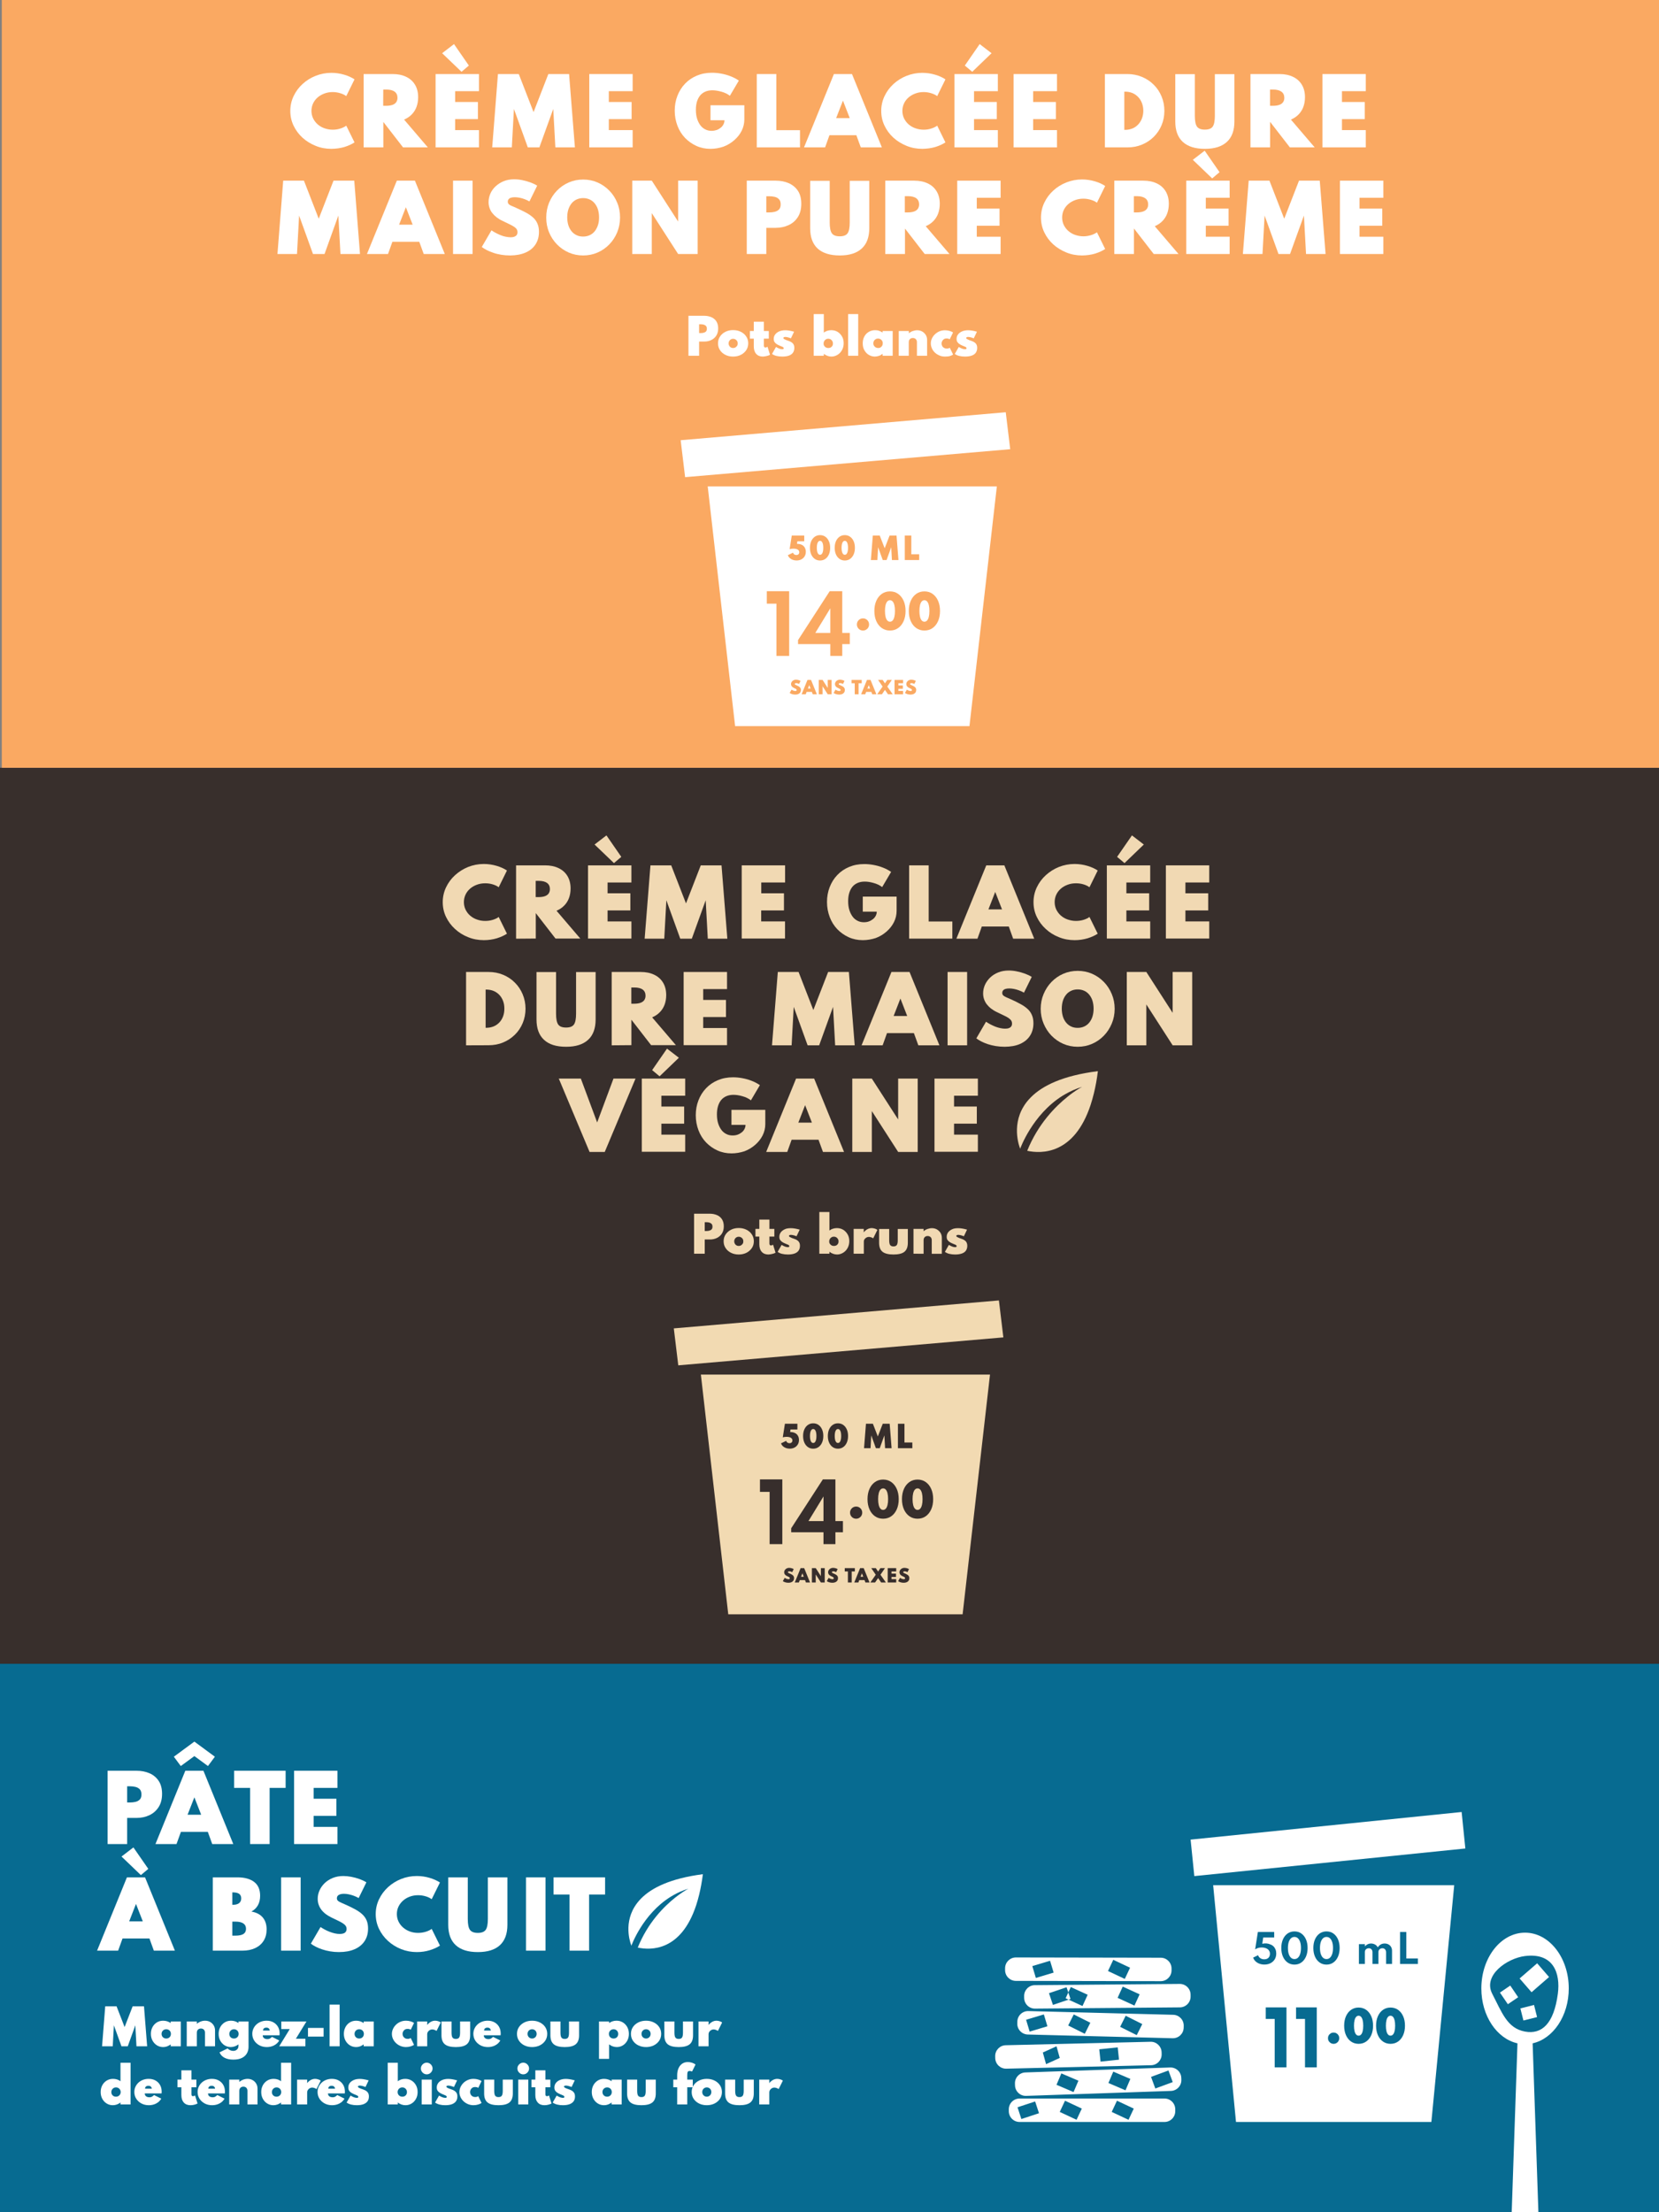 <?xml version="1.0" encoding="UTF-8"?> <svg xmlns="http://www.w3.org/2000/svg" id="Layer_1" version="1.1" viewBox="0 0 766.012 1021.349"><rect x="0" y="0" width="766.012" height="1021.349" fill="#808080" stroke="none"/><defs><style> .st0 { fill: #faa962; } .st1 { fill: #076b91; } .st2 { fill: #f2dab2; } .st3 { fill: #fff; } .st4 { fill: #372e2c; } .st5 { fill: #382f2c; } .st6 { fill: #f1d9b3; } </style></defs><g id="Layer_11" data-name="Layer_1"><rect class="st5" x="-3.24" y="354.471" width="769.252" height="435.599"></rect><rect class="st1" x="-3.24" y="768.148" width="769.252" height="276.128"></rect><rect class="st0" x=".825" y="-.475" width="765.187" height="354.946"></rect><g><g><path class="st3" d="M153.023,68.718c-2.573,0-4.997-.447-7.272-1.38s-4.326-2.163-6.078-3.766-3.132-3.468-4.139-5.593-1.492-4.363-1.492-6.787.522-4.699,1.529-6.824,2.387-3.99,4.139-5.593c1.753-1.603,3.766-2.871,6.041-3.766,2.275-.895,4.699-1.38,7.234-1.38,2.051,0,4.027.298,5.929.858s3.468,1.268,4.773,2.163l-3.804,7.719c-.746-.559-1.678-1.007-2.797-1.342-1.119-.336-2.275-.522-3.468-.522-1.38,0-2.648.224-3.841.671-1.193.447-2.237,1.044-3.132,1.827s-1.603,1.715-2.088,2.759-.746,2.2-.746,3.431.261,2.387.746,3.431c.522,1.044,1.193,1.976,2.088,2.759s1.939,1.417,3.132,1.827,2.461.671,3.841.671c1.193,0,2.349-.149,3.468-.522,1.119-.336,2.051-.783,2.797-1.342l3.804,7.719c-1.231.82-2.759,1.529-4.661,2.126-1.864.559-3.878.82-6.004.858h0Z"></path><path class="st3" d="M167.902,68.047v-33.859h13.387c2.387,0,4.437.41,6.227,1.268,1.753.82,3.132,2.051,4.102,3.654.97,1.603,1.454,3.505,1.454,5.78,0,1.603-.261,3.095-.746,4.437s-1.231,2.498-2.2,3.505c-.97,1.007-2.163,1.79-3.543,2.387l10.963,12.828h-11.448l-9.099-11.746h0v11.746h-9.099ZM176.926,48.843h1.38c1.156,0,2.126-.149,2.871-.41.783-.261,1.342-.671,1.753-1.231.373-.559.597-1.231.597-2.051,0-1.231-.447-2.2-1.305-2.834s-2.163-.97-3.878-.97h-1.38l-.037,7.495h0Z"></path><path class="st3" d="M201.127,68.047v-33.859h20.025v7.905h-11v4.997h10.516v7.905h-10.516v5.071h11v7.98h-20.025ZM213.097,33.144l-8.95-8.577,5.482-4.214,6.861,9.919-3.393,2.871Z"></path><path class="st3" d="M227.267,68.047l2.648-33.859h9.621l6.824,17.564,6.824-17.564h9.583l2.685,33.859h-9.024l-.97-17.75-6.414,17.75h-5.332l-6.414-17.75-.97,17.75h-9.061 0Z"></path><path class="st3" d="M272.089,68.047v-33.859h20.025v7.905h-11v4.997h10.516v7.905h-10.516v5.071h11v7.98h-20.025Z"></path><path class="st3" d="M328.024,68.718c-2.312,0-4.475-.447-6.451-1.342-1.976-.895-3.729-2.126-5.258-3.692-1.492-1.566-2.685-3.431-3.505-5.593s-1.268-4.475-1.268-6.973.41-4.736,1.231-6.861,1.976-3.99,3.505-5.593c1.529-1.603,3.319-2.834,5.444-3.729,2.126-.895,4.437-1.342,7.01-1.342,1.305,0,2.685.112,4.139.373,1.454.261,2.909.634,4.326,1.193,1.417.522,2.759,1.231,3.953,2.051l-4.139,7.01c-1.119-.858-2.424-1.492-3.953-1.902s-2.909-.634-4.139-.634-2.349.224-3.282.634c-.932.41-1.753,1.007-2.387,1.79s-1.119,1.753-1.454,2.834c-.336,1.119-.485,2.387-.485,3.766,0,1.529.186,2.909.559,4.102s.895,2.2,1.529,3.058,1.417,1.454,2.312,1.902,1.827.634,2.871.634c.82,0,1.603-.149,2.312-.373.709-.261,1.342-.634,1.902-1.081s.97-.97,1.268-1.566c.298-.597.447-1.193.447-1.827v-.037h-6.451v-6.936h15.624v6.563c0,1.827-.41,3.58-1.231,5.221s-1.976,3.095-3.431,4.363-3.095,2.275-4.997,2.983c-1.902.634-3.878,1.007-6.004,1.007h0Z"></path><path class="st3" d="M349.429,68.047v-33.859h9.024v25.916h10.926v7.943h-19.95Z"></path><path class="st3" d="M371.243,68.047l13.797-33.859h8.353l13.797,33.859h-9.733l-2.051-5.631h-12.418l-2.014,5.631h-9.733 0ZM386.084,54.511h6.265l-3.132-8.055-3.132,8.055h0Z"></path><path class="st3" d="M425.873,68.718c-2.573,0-4.997-.447-7.272-1.38s-4.326-2.163-6.078-3.766-3.132-3.468-4.139-5.593-1.492-4.363-1.492-6.787.522-4.699,1.529-6.824,2.387-3.99,4.139-5.593c1.753-1.603,3.766-2.871,6.041-3.766,2.275-.895,4.699-1.38,7.234-1.38,2.051,0,4.027.298,5.929.858,1.902.559,3.468,1.268,4.773,2.163l-3.804,7.719c-.746-.559-1.678-1.007-2.797-1.342-1.119-.336-2.275-.522-3.468-.522-1.38,0-2.648.224-3.841.671-1.193.447-2.237,1.044-3.132,1.827s-1.603,1.715-2.088,2.759-.746,2.2-.746,3.431.261,2.387.746,3.431c.522,1.044,1.193,1.976,2.088,2.759s1.939,1.417,3.132,1.827,2.461.671,3.841.671c1.193,0,2.349-.149,3.468-.522,1.119-.336,2.051-.783,2.797-1.342l3.804,7.719c-1.231.82-2.759,1.529-4.661,2.126-1.902.559-3.915.82-6.004.858h0Z"></path><path class="st3" d="M440.714,68.047v-33.859h20.025v7.905h-11v4.997h10.516v7.905h-10.516v5.071h11v7.98h-20.025ZM448.918,33.144l-3.431-2.871,6.861-9.919,5.482,4.214-8.912,8.577Z"></path><path class="st3" d="M468.01,68.047v-33.859h20.025v7.905h-11v4.997h10.516v7.905h-10.516v5.071h11v7.98h-20.025Z"></path><path class="st3" d="M510.148,68.047v-33.859h10.404c2.387,0,4.624.447,6.712,1.305,2.051.858,3.878,2.051,5.444,3.617,1.566,1.529,2.759,3.356,3.617,5.407.858,2.051,1.305,4.288,1.305,6.675s-.447,4.587-1.305,6.638-2.088,3.841-3.617,5.37c-1.566,1.529-3.356,2.722-5.444,3.58s-4.326,1.268-6.712,1.268l-10.404 0h0ZM519.135,59.955h.336c1.231,0,2.349-.224,3.393-.634s1.902-1.044,2.648-1.827,1.342-1.715,1.753-2.797.634-2.275.634-3.58-.224-2.461-.634-3.543-1.007-2.014-1.753-2.797-1.641-1.417-2.648-1.827-2.163-.634-3.393-.634h-.336v17.638h0Z"></path><path class="st3" d="M556.35,68.718c-4.512,0-7.905-1.081-10.217-3.207-2.312-2.126-3.468-5.258-3.468-9.397v-21.889h9.024v19.204c0,2.424.336,4.102,1.007,5.034.671.932,1.864,1.38,3.617,1.38s2.946-.447,3.617-1.38,1.007-2.61,1.007-5.034v-19.204h9.024v21.889c0,4.139-1.156,7.272-3.468,9.397s-5.668,3.207-10.143,3.207h0Z"></path><path class="st3" d="M577.381,68.047v-33.859h13.387c2.387,0,4.437.41,6.227,1.268,1.753.82,3.132,2.051,4.102,3.654s1.454,3.505,1.454,5.78c0,1.603-.261,3.095-.746,4.437s-1.231,2.498-2.2,3.505-2.163,1.79-3.543,2.387l10.963,12.828h-11.448l-9.099-11.746h-.037v11.746h-9.061ZM586.405,48.843h1.38c1.156,0,2.126-.149,2.871-.41.783-.261,1.342-.671,1.753-1.231s.597-1.231.597-2.051c0-1.231-.447-2.2-1.342-2.834s-2.163-.97-3.878-.97h-1.38l0,7.495h0Z"></path><path class="st3" d="M610.606,68.047v-33.859h20.025v7.905h-11v4.997h10.516v7.905h-10.516v5.071h11v7.98h-20.025Z"></path></g><g><path class="st3" d="M128.113,117.27l2.648-33.859h9.583l6.824,17.564,6.824-17.564h9.583l2.648,33.859h-9.024l-.97-17.75-6.377,17.75h-5.332l-6.414-17.75-.97,17.75h-9.024 0Z"></path><path class="st3" d="M169.431,117.27l13.797-33.859h8.353l13.797,33.859h-9.733l-2.051-5.631h-12.418l-2.014,5.631h-9.733 0ZM184.272,103.733h6.265l-3.132-8.055-3.132,8.055h-0Z"></path><path class="st3" d="M209.181,117.27v-33.859h9.024v33.859h-9.024Z"></path><path class="st3" d="M235.545,117.941c-1.454,0-2.834-.112-4.176-.336s-2.573-.522-3.692-.932-2.126-.783-3.02-1.268c-.895-.447-1.603-.932-2.2-1.38l4.475-7.682c.597.41,1.268.82,1.976,1.193s1.454.709,2.237,1.044,1.566.559,2.349.709,1.529.261,2.275.261c.671,0,1.268-.075,1.715-.261s.82-.41,1.081-.783c.261-.336.373-.783.373-1.305s-.112-.97-.373-1.38-.671-.783-1.193-1.119-1.268-.783-2.163-1.193c-.895-.447-1.976-.97-3.244-1.566-.97-.447-1.864-1.007-2.648-1.603-.783-.597-1.454-1.268-2.014-1.976s-.97-1.492-1.268-2.349-.447-1.753-.447-2.722c0-1.342.298-2.648.82-3.878.559-1.268,1.342-2.387,2.387-3.356,1.044-.97,2.275-1.79,3.729-2.387s3.095-.895,4.885-.895c1.156,0,2.387.112,3.654.373s2.536.597,3.766,1.044,2.275.932,3.207,1.529l-3.58,7.272c-.709-.41-1.454-.746-2.237-1.044s-1.566-.522-2.349-.671c-.783-.149-1.529-.224-2.2-.224s-1.231.075-1.715.224c-.485.149-.858.373-1.119.709s-.373.709-.373,1.156c0,.298.075.559.186.783.149.224.336.447.634.634s.671.41,1.193.597,1.081.485,1.79.783c1.753.783,3.319,1.529,4.624,2.237s2.424,1.492,3.319,2.312,1.529,1.753,1.976,2.834c.447,1.044.671,2.275.671,3.729,0,2.275-.559,4.214-1.641,5.855s-2.61,2.871-4.624,3.729c-2.014.858-4.326,1.268-7.048,1.305h0Z"></path><path class="st3" d="M269.255,117.941c-2.349,0-4.587-.447-6.638-1.342s-3.878-2.163-5.444-3.766-2.797-3.468-3.654-5.593c-.895-2.126-1.305-4.4-1.305-6.824s.447-4.699,1.305-6.824c.895-2.126,2.088-3.99,3.654-5.593s3.356-2.871,5.444-3.766c2.051-.895,4.288-1.342,6.638-1.342s4.587.447,6.638,1.342,3.878,2.163,5.444,3.766c1.566,1.603,2.797,3.468,3.654,5.593.895,2.126,1.305,4.4,1.305,6.824s-.447,4.699-1.305,6.824c-.895,2.126-2.088,3.99-3.654,5.593s-3.356,2.871-5.444,3.766c-2.051.895-4.288,1.342-6.638,1.342ZM269.255,109.215c1.119,0,2.126-.224,3.02-.634.895-.41,1.678-1.007,2.312-1.79s1.119-1.715,1.492-2.797.522-2.312.522-3.654-.186-2.573-.522-3.654-.858-2.014-1.492-2.797-1.417-1.38-2.312-1.79c-.895-.41-1.902-.634-3.02-.634s-2.126.224-3.02.634c-.895.41-1.678,1.007-2.312,1.79-.634.783-1.119,1.715-1.492,2.797-.336,1.081-.522,2.312-.522,3.654s.186,2.573.522,3.654.858,2.014,1.492,2.797,1.417,1.38,2.312,1.79c.895.447,1.902.634,3.02.634Z"></path><path class="st3" d="M291.928,117.27v-33.859h9.024l12.156,18.869v-18.869h9.024v33.859h-9.024l-12.156-18.869v18.869h-9.024Z"></path><path class="st3" d="M344.805,117.27v-33.859h13.387c2.2,0,4.176.373,5.966,1.156s3.207,1.939,4.251,3.505,1.566,3.58,1.566,6.004-.522,4.475-1.566,6.116-2.461,2.909-4.251,3.729-3.766,1.268-5.966,1.268h-4.363v12.082h-9.024ZM353.829,98.065h1.38c.82,0,1.603-.075,2.424-.261.783-.186,1.454-.522,2.014-1.044.522-.522.82-1.305.82-2.387s-.261-1.864-.82-2.424c-.522-.559-1.193-.895-2.014-1.081s-1.603-.261-2.424-.261h-1.38v7.458h0Z"></path><path class="st3" d="M387.762,117.941c-4.512,0-7.905-1.081-10.217-3.17-2.312-2.126-3.468-5.258-3.468-9.397v-21.889h9.024v19.204c0,2.424.336,4.102,1.007,5.034s1.864,1.38,3.617,1.38,2.946-.447,3.617-1.38,1.007-2.61,1.007-5.034v-19.204h9.024v21.852c0,4.139-1.156,7.272-3.468,9.397-2.312,2.126-5.668,3.207-10.143,3.207h0Z"></path><path class="st3" d="M408.757,117.27v-33.859h13.387c2.387,0,4.437.41,6.227,1.268,1.79.858,3.132,2.051,4.102,3.654s1.454,3.543,1.454,5.78c0,1.603-.261,3.095-.746,4.437s-1.231,2.498-2.2,3.505c-.97,1.007-2.163,1.79-3.543,2.387l10.963,12.828h-11.448l-9.099-11.746h0v11.746h-9.099 0ZM417.781,98.065h1.38c1.156,0,2.126-.149,2.871-.41s1.342-.671,1.753-1.231c.373-.559.597-1.231.597-2.051,0-1.231-.448-2.2-1.305-2.834s-2.163-.97-3.878-.97h-1.417v7.495h0Z"></path><path class="st3" d="M441.982,117.27v-33.859h20.025v7.905h-11v4.997h10.516v7.905h-10.516v5.071h11v7.98h-20.025Z"></path><path class="st3" d="M499.632,117.941c-2.573,0-4.997-.447-7.272-1.38s-4.326-2.163-6.078-3.766c-1.753-1.603-3.132-3.468-4.139-5.593s-1.492-4.363-1.492-6.787.522-4.699,1.529-6.824,2.387-3.99,4.139-5.593,3.766-2.871,6.041-3.766,4.699-1.38,7.234-1.38c2.051,0,4.027.298,5.929.858s3.468,1.268,4.773,2.163l-3.804,7.719c-.746-.559-1.678-1.007-2.797-1.342s-2.275-.522-3.468-.522c-1.38,0-2.648.224-3.841.671s-2.237,1.044-3.132,1.827-1.603,1.715-2.088,2.759-.746,2.2-.746,3.431.261,2.387.746,3.431c.522,1.044,1.193,1.976,2.088,2.759s1.939,1.417,3.132,1.827,2.461.671,3.841.671c1.193,0,2.349-.186,3.468-.522s2.051-.783,2.797-1.342l3.804,7.719c-1.231.82-2.759,1.529-4.661,2.126-1.864.559-3.878.82-6.004.858h0Z"></path><path class="st3" d="M514.511,117.27v-33.859h13.387c2.387,0,4.437.41,6.227,1.268,1.753.82,3.132,2.051,4.102,3.654s1.454,3.543,1.454,5.78c0,1.603-.261,3.095-.746,4.437s-1.231,2.498-2.2,3.505c-.97,1.007-2.163,1.79-3.543,2.387l10.963,12.828h-11.448l-9.099-11.746h-.037v11.746h-9.061ZM523.535,98.065h1.38c1.156,0,2.126-.149,2.871-.41s1.342-.671,1.753-1.231.597-1.231.597-2.051c0-1.231-.447-2.2-1.342-2.834s-2.163-.97-3.878-.97h-1.38l0,7.495h0Z"></path><path class="st3" d="M547.736,117.27v-33.859h20.025v7.905h-11v4.997h10.516v7.905h-10.516v5.071h11v7.98h-20.025ZM559.706,82.366l-8.95-8.577,5.482-4.214,6.861,9.919-3.393,2.871Z"></path><path class="st3" d="M573.876,117.27l2.685-33.859h9.583l6.824,17.564,6.824-17.564h9.583l2.685,33.859h-9.024l-.97-17.75-6.414,17.75h-5.332l-6.414-17.75-.97,17.75h-9.061Z"></path><path class="st3" d="M618.698,117.27v-33.859h20.025v7.905h-11v4.997h10.516v7.905h-10.516v5.071h11v7.98h-20.025Z"></path></g><g><path class="st3" d="M317.881,164.255v-18.458h7.309c1.193,0,2.275.224,3.244.634.97.41,1.753,1.044,2.312,1.902.559.858.858,1.939.858,3.282s-.298,2.424-.858,3.319-1.342,1.566-2.312,2.051-2.051.709-3.244.709h-2.387v6.563h-4.922ZM322.804,153.776h.746c.447,0,.858-.037,1.305-.149s.82-.298,1.081-.559c.298-.298.447-.709.447-1.305s-.149-1.007-.447-1.305-.671-.485-1.081-.597c-.447-.112-.858-.149-1.305-.149h-.746v4.065Z"></path><path class="st3" d="M338.503,164.628c-1.305,0-2.498-.261-3.543-.783s-1.902-1.231-2.498-2.163c-.634-.932-.932-1.976-.932-3.17s.298-2.237.932-3.17,1.454-1.641,2.498-2.163,2.237-.783,3.543-.783,2.498.261,3.543.783,1.902,1.231,2.498,2.163c.634.932.932,1.976.932,3.17s-.298,2.237-.932,3.17-1.454,1.641-2.498,2.163-2.237.783-3.543.783ZM338.503,160.675c.373,0,.746-.075,1.044-.261s.559-.447.783-.746.298-.709.298-1.119-.075-.783-.298-1.119-.447-.559-.783-.746c-.336-.186-.671-.261-1.044-.261s-.746.075-1.044.261-.559.447-.746.746-.298.709-.298,1.119.112.783.298,1.119.447.559.746.746.634.261,1.044.261Z"></path><path class="st3" d="M352.263,164.628c-1.342,0-2.349-.41-3.095-1.231s-1.119-1.976-1.119-3.468v-3.58h-1.79v-3.543h1.79v-4.288h4.661v4.288h2.275v3.543h-2.275v3.207c0,.298.075.522.186.671s.298.224.559.224c.298,0,.597-.112.932-.373l1.156,3.729c-.485.261-1.007.447-1.566.559s-1.193.261-1.715.261h0Z"></path><path class="st3" d="M361.212,164.628c-.97,0-1.864-.112-2.685-.298s-1.492-.522-2.051-.932l1.827-3.207c.559.336,1.081.597,1.566.783s.932.261,1.342.261c.149,0,.298,0,.373-.037s.149-.075.186-.149c.037-.075.075-.149.075-.261,0-.186-.075-.336-.186-.447-.112-.112-.336-.224-.634-.336s-.671-.298-1.156-.485c-.447-.186-.895-.41-1.268-.671-.41-.261-.709-.559-.97-.932s-.373-.858-.373-1.454c0-.783.224-1.492.671-2.051.447-.597,1.081-1.081,1.864-1.417s1.715-.522,2.759-.522c.522,0,1.119.037,1.79.149s1.417.261,2.312.522l-1.454,3.058c-1.156-.447-2.014-.634-2.61-.634-.298,0-.522.037-.671.149s-.224.186-.224.336c0,.186.149.336.41.522.298.149.597.298.97.447.373.149.709.261.97.336.522.186.97.373,1.38.634.41.261.746.597.97,1.007.261.41.373.97.373,1.641,0,.858-.224,1.603-.634,2.2s-1.044,1.044-1.864,1.342c-.82.298-1.827.447-3.058.447h0Z"></path><path class="st3" d="M383.922,164.628c-.634,0-1.268-.112-1.864-.336s-1.156-.522-1.678-.932v.895h-4.661v-19.242h4.661v8.539c.447-.336.97-.634,1.566-.82s1.193-.298,1.864-.298c1.119,0,2.088.261,2.946.783.858.522,1.529,1.268,2.051,2.163s.746,1.939.746,3.095-.261,2.237-.783,3.17-1.193,1.641-2.051,2.163-1.79.82-2.797.82ZM382.467,160.675c.41,0,.783-.075,1.119-.261s.559-.447.746-.746.261-.671.261-1.081-.075-.783-.298-1.119c-.186-.336-.447-.597-.746-.783-.336-.186-.671-.298-1.081-.298s-.783.075-1.119.298c-.336.186-.597.447-.783.783s-.298.709-.298,1.119.075.746.298,1.081c.186.336.447.559.783.746s.709.261,1.119.261h0Z"></path><path class="st3" d="M391.603,164.255v-19.242h4.661v19.242h-4.661Z"></path><path class="st3" d="M404.021,164.628c-1.044,0-1.976-.261-2.871-.783-.895-.522-1.529-1.268-2.051-2.163s-.746-1.976-.746-3.17.224-2.163.709-3.095,1.156-1.641,2.014-2.163,1.827-.82,2.946-.82c.671,0,1.305.075,1.902.298s1.119.447,1.603.82v-.746h4.661v11.448h-4.661v-.895c-.559.41-1.119.746-1.678.932s-1.193.298-1.827.336h0ZM405.475,160.675c.41,0,.783-.075,1.119-.298s.559-.447.746-.783.261-.709.261-1.119-.075-.783-.298-1.119c-.186-.336-.447-.559-.746-.746s-.671-.298-1.119-.298-.783.075-1.119.298c-.336.186-.597.447-.783.746-.186.336-.298.709-.298,1.119s.075.783.298,1.119.447.597.783.783.746.298,1.156.298h0Z"></path><path class="st3" d="M414.984,164.255v-11.448h4.661v1.081c.522-.447,1.119-.82,1.79-1.044s1.342-.373,2.051-.373c.858,0,1.641.186,2.349.597.671.41,1.231.932,1.641,1.603s.597,1.454.597,2.312v7.272h-4.699v-6.302c0-.559-.186-1.044-.522-1.38s-.783-.522-1.38-.522c-.373,0-.709.075-.97.224s-.485.373-.671.671c-.149.298-.224.634-.224,1.007v6.302h-4.624Z"></path><path class="st3" d="M436.314,164.628c-.895,0-1.715-.149-2.498-.485s-1.492-.746-2.088-1.305-1.081-1.193-1.417-1.939-.522-1.529-.522-2.349c0-.783.149-1.529.485-2.237s.783-1.38,1.38-1.939,1.268-1.044,2.051-1.38,1.641-.522,2.61-.522c.746,0,1.454.112,2.126.298s1.231.447,1.603.746l-1.529,3.132c-.373-.261-.858-.373-1.417-.373s-1.007.112-1.342.373-.597.559-.746.895-.261.709-.261,1.044c0,.41.112.783.298,1.156s.447.634.82.858.783.336,1.268.336c.298,0,.559-.037.82-.112s.447-.149.597-.261l1.529,3.132c-.373.261-.932.522-1.566.709s-1.454.186-2.2.224h0Z"></path><path class="st3" d="M445.599,164.628c-.97,0-1.864-.112-2.685-.298s-1.492-.522-2.051-.932l1.827-3.207c.559.336,1.081.597,1.566.783.485.186.932.261,1.342.261.149,0,.298,0,.373-.037s.149-.075.224-.149c.037-.075.075-.149.075-.261,0-.186-.075-.336-.186-.447-.112-.112-.336-.224-.634-.336s-.671-.298-1.156-.485c-.447-.186-.895-.41-1.268-.671-.41-.261-.709-.559-.97-.932s-.373-.858-.373-1.454c0-.783.224-1.492.671-2.051.447-.597,1.081-1.081,1.864-1.417s1.715-.522,2.759-.522c.522,0,1.119.037,1.79.149s1.417.261,2.312.522l-1.454,3.058c-1.156-.447-2.014-.634-2.61-.634-.298,0-.522.037-.671.149-.149.075-.224.186-.224.336,0,.186.149.336.41.522.298.149.597.298.97.447.373.149.709.261.97.336.522.186.97.373,1.38.634s.746.597.97,1.007c.261.41.373.97.373,1.641,0,.858-.224,1.603-.634,2.2s-1.044,1.044-1.902,1.342c-.858.298-1.864.447-3.058.447h0Z"></path></g><g><path class="st3" d="M464.387,190.33l-150.105,12.909,2.058,17.059,150.105-12.909-2.058-17.059ZM447.628,335.247h-108.204l-12.649-110.685h133.502l-12.649,110.685Z"></path><rect class="st3" x="349.532" y="241.941" width="88.91" height="78.609"></rect><g><path class="st0" d="M367.789,258.763c-.593,0-1.157-.093-1.693-.277-.536-.185-1.007-.459-1.41-.821s-.703-.813-.9-1.352l2.382-1.149c.073.319.25.579.531.78.28.201.614.301,1.003.301.292,0,.537-.057.735-.171.199-.114.35-.269.452-.465.103-.196.154-.413.154-.65,0-.351-.104-.65-.315-.897-.21-.246-.515-.434-.916-.564-.402-.13-.89-.195-1.465-.195-.319,0-.627.021-.92.062-.295.041-.572.098-.832.171l.986-6.268h5.762v2.642h-3.176l-.178,1.177c1.164,0,2.092.265,2.785.794.279.21.514.461.706.753.192.292.337.616.438.971.1.356.151.737.151,1.143,0,.803-.185,1.506-.555,2.111s-.876,1.074-1.519,1.406c-.643.333-1.378.5-2.204.5Z"></path><path class="st0" d="M378.642,258.777c-.921,0-1.733-.246-2.436-.739s-1.25-1.179-1.643-2.06c-.392-.88-.589-1.9-.589-3.059s.197-2.179.589-3.059c.393-.88.94-1.567,1.643-2.06s1.514-.739,2.436-.739c.927,0,1.74.246,2.44.739s1.247,1.179,1.639,2.06c.393.88.589,1.9.589,3.059s-.196,2.178-.589,3.059c-.392.881-.938,1.567-1.639,2.06s-1.513.739-2.44.739ZM378.642,256.135c.319,0,.59-.125.811-.376.221-.251.391-.617.507-1.098.117-.481.175-1.062.175-1.741,0-.684-.058-1.266-.175-1.745-.116-.479-.285-.844-.507-1.095-.221-.251-.492-.376-.811-.376-.315,0-.583.126-.808.376-.223.251-.393.616-.51,1.095-.116.479-.174,1.061-.174,1.745,0,.68.058,1.26.174,1.741.117.482.286.848.51,1.098.224.251.493.376.808.376Z"></path><path class="st0" d="M390.07,258.777c-.921,0-1.733-.246-2.436-.739s-1.25-1.179-1.643-2.06c-.392-.88-.589-1.9-.589-3.059s.197-2.179.589-3.059c.393-.88.94-1.567,1.643-2.06s1.514-.739,2.436-.739c.927,0,1.74.246,2.44.739s1.247,1.179,1.639,2.06c.393.88.589,1.9.589,3.059s-.196,2.178-.589,3.059c-.392.881-.938,1.567-1.639,2.06s-1.513.739-2.44.739ZM390.07,256.135c.319,0,.59-.125.811-.376.221-.251.391-.617.507-1.098.117-.481.175-1.062.175-1.741,0-.684-.058-1.266-.175-1.745-.116-.479-.285-.844-.507-1.095-.221-.251-.492-.376-.811-.376-.315,0-.583.126-.808.376-.223.251-.393.616-.51,1.095-.116.479-.174,1.061-.174,1.745,0,.68.058,1.26.174,1.741.117.482.286.848.51,1.098.224.251.493.376.808.376Z"></path><path class="st0" d="M402.114,258.558l.89-11.292h3.202l2.273,5.858,2.271-5.858h3.203l.889,11.292h-3.011l-.329-5.926-2.135,5.926h-1.78l-2.135-5.926-.329,5.926h-3.012Z"></path><path class="st0" d="M417.766,258.558v-11.292h3.011v8.65h3.64v2.642h-6.651Z"></path></g><g><path class="st0" d="M358.518,302.838v-24.129h-4.456v-5.761h10.325v29.889h-5.87Z"></path><path class="st0" d="M383.389,302.838v-5.471h-14.908v-1.848l14.619-22.571h5.796v19.256h3.478v5.163h-3.478v5.471h-5.507ZM376.451,292.205h6.938v-11.376l-6.938,11.376Z"></path></g><g><path class="st0" d="M398.464,291.111c-.521,0-.994-.125-1.421-.375-.425-.25-.763-.588-1.013-1.014-.251-.426-.375-.899-.375-1.42,0-.521.124-.995.375-1.421.25-.426.588-.764,1.013-1.014.426-.25.899-.375,1.421-.375s.994.125,1.421.375c.425.25.763.588,1.014,1.014.25.426.375.899.375,1.421,0,.521-.125.994-.375,1.42-.251.426-.589.764-1.014,1.014-.426.25-.899.375-1.421.375Z"></path><path class="st0" d="M410.926,291.111c-1.423,0-2.676-.38-3.761-1.14-1.084-.76-1.929-1.82-2.535-3.179-.606-1.358-.908-2.932-.908-4.72s.302-3.362.908-4.721c.606-1.358,1.451-2.418,2.535-3.179,1.085-.76,2.338-1.14,3.761-1.14,1.429,0,2.683.38,3.765,1.14,1.08.76,1.923,1.82,2.529,3.179.604,1.359.908,2.933.908,4.721s-.303,3.362-.908,4.72c-.607,1.359-1.449,2.419-2.529,3.179-1.082.76-2.336,1.14-3.765,1.14ZM410.926,287.035c.492,0,.91-.194,1.251-.581.341-.388.602-.953.781-1.695.18-.742.27-1.639.27-2.687,0-1.056-.09-1.954-.27-2.693-.179-.739-.44-1.302-.781-1.69-.341-.387-.759-.581-1.251-.581-.487,0-.901.194-1.247.581-.345.388-.607.95-.787,1.69-.179.739-.27,1.637-.27,2.693,0,1.049.091,1.945.27,2.687.18.743.441,1.308.787,1.695.345.387.76.581,1.247.581Z"></path><path class="st0" d="M426.831,291.111c-1.423,0-2.676-.38-3.761-1.14-1.084-.76-1.929-1.82-2.535-3.179-.606-1.358-.908-2.932-.908-4.72s.302-3.362.908-4.721c.606-1.358,1.451-2.418,2.535-3.179,1.085-.76,2.338-1.14,3.761-1.14,1.429,0,2.683.38,3.765,1.14,1.08.76,1.923,1.82,2.529,3.179.604,1.359.908,2.933.908,4.721s-.303,3.362-.908,4.72c-.607,1.359-1.449,2.419-2.529,3.179-1.082.76-2.336,1.14-3.765,1.14ZM426.831,287.035c.492,0,.91-.194,1.251-.581.341-.388.602-.953.781-1.695.18-.742.27-1.639.27-2.687,0-1.056-.09-1.954-.27-2.693-.179-.739-.44-1.302-.781-1.69-.341-.387-.759-.581-1.251-.581-.487,0-.901.194-1.247.581-.345.388-.607.95-.787,1.69-.179.739-.27,1.637-.27,2.693,0,1.049.091,1.945.27,2.687.18.743.441,1.308.787,1.695.345.387.76.581,1.247.581Z"></path></g><g><path class="st0" d="M367.179,320.679c-.284,0-.557-.022-.817-.066-.26-.045-.501-.104-.722-.18-.221-.075-.419-.157-.594-.247s-.318-.181-.431-.272l.877-1.505c.118.081.247.158.389.233.141.075.289.142.441.201.153.059.306.106.46.141.155.035.304.052.45.052.134,0,.246-.016.338-.048.091-.032.161-.083.21-.151.047-.068.072-.154.072-.255,0-.102-.024-.192-.074-.268-.051-.076-.128-.151-.236-.223-.107-.073-.249-.152-.422-.237-.175-.086-.386-.188-.636-.306-.191-.092-.363-.195-.518-.312-.154-.117-.285-.246-.394-.389-.108-.142-.192-.296-.25-.463s-.086-.343-.086-.531c0-.263.055-.517.164-.763.111-.245.267-.466.472-.662.203-.196.449-.352.734-.467.286-.115.604-.173.956-.173.225,0,.465.024.718.073.254.048.5.115.739.201s.448.185.628.298l-.7,1.425c-.139-.081-.287-.15-.442-.207-.156-.057-.311-.102-.463-.133-.153-.031-.298-.046-.435-.046-.132,0-.244.016-.338.046-.094.031-.166.076-.217.137-.052.061-.077.136-.077.227,0,.059.013.111.038.155.026.044.067.085.125.123.058.038.135.078.232.121.096.043.215.095.354.157.346.153.65.301.91.443s.477.294.65.457c.174.162.303.347.389.553.086.206.13.45.13.729,0,.445-.107.828-.32,1.147-.214.319-.516.563-.908.732s-.856.254-1.393.254Z"></path><path class="st0" d="M370.13,320.55l2.705-6.642h1.643l2.704,6.642h-1.907l-.399-1.103h-2.439l-.399,1.103h-1.908ZM373.04,317.893h1.232l-.616-1.578-.616,1.578Z"></path><path class="st0" d="M378.039,320.55v-6.642h1.771l2.383,3.704v-3.704h1.771v6.642h-1.771l-2.383-3.704v3.704h-1.771Z"></path><path class="st0" d="M387.472,320.679c-.284,0-.557-.022-.817-.066-.26-.045-.501-.104-.722-.18-.221-.075-.419-.157-.594-.247s-.318-.181-.431-.272l.877-1.505c.118.081.247.158.389.233.141.075.289.142.441.201.153.059.306.106.46.141.155.035.304.052.45.052.134,0,.246-.016.338-.048.091-.032.161-.083.21-.151.047-.068.072-.154.072-.255,0-.102-.024-.192-.074-.268-.051-.076-.128-.151-.236-.223-.107-.073-.249-.152-.422-.237-.175-.086-.386-.188-.636-.306-.191-.092-.363-.195-.518-.312-.154-.117-.285-.246-.394-.389-.108-.142-.192-.296-.25-.463s-.086-.343-.086-.531c0-.263.055-.517.164-.763.111-.245.267-.466.472-.662.203-.196.449-.352.734-.467.286-.115.604-.173.956-.173.225,0,.465.024.718.073.254.048.5.115.739.201s.448.185.628.298l-.7,1.425c-.139-.081-.287-.15-.442-.207-.156-.057-.311-.102-.463-.133-.153-.031-.298-.046-.435-.046-.132,0-.244.016-.338.046-.094.031-.166.076-.217.137-.052.061-.077.136-.077.227,0,.059.013.111.038.155.026.044.067.085.125.123.058.038.135.078.232.121.096.043.215.095.354.157.346.153.65.301.91.443s.477.294.65.457c.174.162.303.347.389.553.086.206.13.45.13.729,0,.445-.107.828-.32,1.147-.214.319-.516.563-.908.732s-.856.254-1.393.254Z"></path><path class="st0" d="M394.657,320.55v-5.088h-1.449v-1.554h4.669v1.554h-1.449v5.088h-1.771Z"></path><path class="st0" d="M397.603,320.55l2.705-6.642h1.643l2.704,6.642h-1.907l-.399-1.103h-2.439l-.399,1.103h-1.908ZM400.514,317.893h1.232l-.616-1.578-.616,1.578Z"></path><path class="st0" d="M405.022,320.55l2.504-3.575-2.085-3.068h2.109l1.063,1.602,1.063-1.602h2.109l-2.085,3.068,2.504,3.575h-2.19l-1.401-2.037-1.401,2.037h-2.19Z"></path><path class="st0" d="M413.04,320.55v-6.642h3.929v1.554h-2.158v.983h2.061v1.554h-2.061v.998h2.158v1.554h-3.929Z"></path><path class="st0" d="M420.412,320.679c-.284,0-.557-.022-.817-.066-.26-.045-.501-.104-.722-.18-.221-.075-.419-.157-.594-.247s-.318-.181-.431-.272l.877-1.505c.118.081.247.158.389.233.141.075.289.142.441.201.153.059.306.106.46.141.155.035.304.052.45.052.134,0,.246-.016.338-.048.091-.032.161-.083.21-.151.047-.068.072-.154.072-.255,0-.102-.024-.192-.074-.268-.051-.076-.128-.151-.236-.223-.107-.073-.249-.152-.422-.237-.175-.086-.386-.188-.636-.306-.191-.092-.363-.195-.518-.312-.154-.117-.285-.246-.394-.389-.108-.142-.192-.296-.25-.463s-.086-.343-.086-.531c0-.263.055-.517.164-.763.111-.245.267-.466.472-.662.203-.196.449-.352.734-.467.286-.115.604-.173.956-.173.225,0,.465.024.718.073.254.048.5.115.739.201s.448.185.628.298l-.7,1.425c-.139-.081-.287-.15-.442-.207-.156-.057-.311-.102-.463-.133-.153-.031-.298-.046-.435-.046-.132,0-.244.016-.338.046-.094.031-.166.076-.217.137-.052.061-.077.136-.077.227,0,.059.013.111.038.155.026.044.067.085.125.123.058.038.135.078.232.121.096.043.215.095.354.157.346.153.65.301.91.443s.477.294.65.457c.174.162.303.347.389.553.086.206.13.45.13.729,0,.445-.107.828-.32,1.147-.214.319-.516.563-.908.732s-.856.254-1.393.254Z"></path></g></g></g><g><g><path class="st6" d="M223.408,434.054c-2.573,0-4.997-.447-7.272-1.38-2.275-.895-4.326-2.163-6.078-3.804-1.753-1.603-3.132-3.468-4.139-5.593-1.007-2.126-1.492-4.363-1.492-6.787s.522-4.699,1.529-6.824c1.007-2.126,2.387-3.99,4.139-5.593,1.753-1.603,3.766-2.871,6.041-3.804,2.275-.895,4.699-1.38,7.234-1.38,2.051,0,4.027.298,5.929.858,1.902.559,3.468,1.268,4.773,2.163l-3.804,7.719c-.746-.559-1.678-1.007-2.797-1.342s-2.275-.485-3.468-.485c-1.38,0-2.648.224-3.841.671s-2.237,1.044-3.132,1.827-1.603,1.715-2.088,2.759c-.485,1.044-.746,2.2-.746,3.431s.261,2.387.746,3.431c.522,1.044,1.193,1.976,2.088,2.759.895.783,1.939,1.417,3.132,1.827,1.193.447,2.461.671,3.841.671,1.193,0,2.349-.149,3.468-.485s2.051-.783,2.797-1.342l3.804,7.719c-1.231.82-2.759,1.529-4.661,2.126-1.864.559-3.878.858-6.004.858h0Z"></path><path class="st6" d="M238.286,433.383v-33.859h13.387c2.387,0,4.437.41,6.227,1.268s3.132,2.051,4.102,3.654,1.454,3.505,1.454,5.78c0,1.603-.261,3.095-.746,4.4s-1.231,2.498-2.2,3.468c-.97,1.007-2.163,1.79-3.543,2.387l10.963,12.828h-11.448l-9.099-11.746h0v11.746l-9.099.075h0ZM247.31,414.178h1.38c1.156,0,2.126-.149,2.871-.41s1.342-.671,1.753-1.231c.373-.559.597-1.231.597-2.051,0-1.231-.447-2.2-1.305-2.834s-2.163-.97-3.878-.97h-1.38v7.495h-.037Z"></path><path class="st6" d="M271.512,433.383v-33.859h20.025v7.905h-11v4.997h10.516v7.905h-10.516v5.071h11v7.905h-20.025v.075ZM283.482,398.479l-8.95-8.577,5.482-4.214,6.861,9.919-3.393,2.871h0Z"></path><path class="st6" d="M297.652,433.383l2.685-33.859h9.583l6.824,17.564,6.824-17.564h9.583l2.685,33.859h-9.024l-.97-17.75-6.414,17.75h-5.332l-6.414-17.75-.97,17.75h-9.061Z"></path><path class="st6" d="M342.474,433.383v-33.859h20.025v7.905h-11v4.997h10.478v7.905h-10.516v5.071h11v7.905h-19.987v.075Z"></path><path class="st6" d="M398.334,434.054c-2.312,0-4.475-.447-6.451-1.342s-3.729-2.126-5.258-3.692c-1.492-1.566-2.685-3.431-3.505-5.593s-1.268-4.475-1.268-6.973.41-4.736,1.231-6.861,1.976-3.99,3.505-5.593,3.319-2.834,5.444-3.729,4.437-1.342,7.011-1.342c1.305,0,2.685.112,4.139.373s2.909.634,4.326,1.193c1.417.522,2.759,1.231,3.953,2.051l-4.139,7.011c-1.119-.858-2.424-1.492-3.953-1.902-1.529-.447-2.909-.634-4.139-.634s-2.349.224-3.282.634-1.753,1.007-2.387,1.79c-.634.783-1.119,1.753-1.454,2.871s-.485,2.349-.485,3.766c0,1.529.186,2.909.559,4.102s.895,2.2,1.529,3.058,1.417,1.454,2.312,1.902c.895.447,1.827.634,2.871.634.82,0,1.603-.112,2.312-.373.709-.261,1.342-.634,1.902-1.081s.97-.97,1.268-1.566.447-1.193.447-1.827v-.037h-6.451v-6.936h15.624v6.563c0,1.827-.41,3.58-1.231,5.221s-1.976,3.095-3.431,4.363c-1.454,1.268-3.095,2.275-4.997,2.983-1.864.597-3.878.97-6.004.97h0Z"></path><path class="st6" d="M419.776,433.383v-33.859h9.024v25.916h10.926v7.905h-19.95v.037Z"></path><path class="st6" d="M441.59,433.383l13.797-33.859h8.353l13.797,33.859h-9.733l-2.014-5.631h-12.455l-2.014,5.631h-9.733ZM456.394,419.846h6.265l-3.132-8.055-3.132,8.055h0Z"></path><path class="st6" d="M496.183,434.054c-2.573,0-4.997-.447-7.272-1.38-2.275-.895-4.326-2.163-6.078-3.804-1.753-1.603-3.132-3.468-4.139-5.593s-1.492-4.363-1.492-6.787.522-4.699,1.529-6.824c1.007-2.126,2.387-3.99,4.139-5.593s3.766-2.871,6.041-3.804c2.275-.895,4.699-1.38,7.234-1.38,2.051,0,4.027.298,5.929.858s3.468,1.268,4.773,2.163l-3.804,7.719c-.746-.559-1.678-1.007-2.797-1.342s-2.275-.485-3.468-.485c-1.38,0-2.648.224-3.841.671s-2.237,1.044-3.132,1.827-1.603,1.715-2.088,2.759-.746,2.2-.746,3.431.261,2.387.746,3.431c.522,1.044,1.193,1.976,2.088,2.759s1.939,1.417,3.132,1.827,2.461.671,3.841.671c1.193,0,2.349-.149,3.468-.485s2.051-.783,2.797-1.342l3.804,7.719c-1.231.82-2.759,1.529-4.661,2.126-1.902.559-3.878.858-6.004.858h0Z"></path><path class="st6" d="M511.061,433.383v-33.859h20.025v7.905h-11v4.997h10.516v7.905h-10.516v5.071h11v7.905h-20.025v.075ZM519.228,398.479l-3.431-2.871,6.861-9.919,5.482,4.214-8.912,8.577h0Z"></path><path class="st6" d="M538.32,433.383v-33.859h20.025v7.905h-11v4.997h10.516v7.905h-10.516v5.071h11v7.905h-20.025v.075Z"></path></g><g><path class="st6" d="M215.204,482.605v-33.859h10.404c2.424,0,4.661.447,6.712,1.305s3.878,2.051,5.407,3.617c1.566,1.529,2.759,3.356,3.617,5.407s1.305,4.288,1.305,6.638-.447,4.587-1.305,6.638-2.051,3.841-3.617,5.37-3.356,2.722-5.444,3.58c-2.051.858-4.326,1.268-6.712,1.268l-10.367.037h-0ZM224.228,474.513h.336c1.231,0,2.349-.224,3.356-.634s1.902-1.044,2.648-1.827,1.305-1.715,1.715-2.797.597-2.275.597-3.58-.186-2.461-.597-3.543-.97-2.014-1.715-2.797-1.641-1.417-2.648-1.827-2.163-.634-3.356-.634h-.336v17.638h0Z"></path><path class="st6" d="M261.406,483.276c-4.512,0-7.905-1.044-10.217-3.207-2.312-2.126-3.468-5.258-3.468-9.397v-21.889h9.024v19.204c0,2.424.336,4.102,1.007,5.034s1.864,1.38,3.617,1.38,2.946-.447,3.617-1.38,1.007-2.61,1.007-5.034v-19.204h9.024v21.889c0,4.139-1.156,7.272-3.468,9.397s-5.668,3.207-10.143,3.207Z"></path><path class="st6" d="M282.437,482.605v-33.859h13.387c2.387,0,4.437.41,6.227,1.268s3.132,2.051,4.102,3.654,1.454,3.505,1.454,5.78c0,1.603-.261,3.095-.746,4.4s-1.231,2.498-2.2,3.468c-.97,1.007-2.163,1.79-3.543,2.387l10.963,12.828h-11.448l-9.099-11.746h0v11.746l-9.099.075h0ZM291.462,463.401h1.38c1.156,0,2.126-.149,2.871-.41s1.342-.671,1.753-1.231c.373-.559.597-1.231.597-2.051,0-1.231-.447-2.2-1.305-2.834s-2.163-.97-3.878-.97h-1.38v7.495h-.037Z"></path><path class="st6" d="M315.663,482.605v-33.859h20.025v7.905h-11v4.997h10.516v7.905h-10.516v5.071h11v7.905h-20.025v.075Z"></path><path class="st6" d="M356.458,482.605l2.685-33.859h9.583l6.824,17.564,6.824-17.564h9.584l2.685,33.859h-9.024l-.97-17.75-6.414,17.75h-5.332l-6.414-17.75-.97,17.75h-9.061Z"></path><path class="st6" d="M397.812,482.605l13.797-33.859h8.353l13.797,33.859h-9.733l-2.051-5.631h-12.418l-2.014,5.631h-9.733ZM412.616,469.069h6.265l-3.132-8.055-3.132,8.055h0Z"></path><path class="st6" d="M437.526,482.605v-33.859h9.024v33.859h-9.024Z"></path><path class="st6" d="M463.89,483.276c-1.454,0-2.834-.112-4.176-.336s-2.536-.522-3.692-.895c-1.119-.373-2.126-.82-3.02-1.268s-1.603-.932-2.2-1.38l4.475-7.682c.597.41,1.268.82,1.976,1.193s1.454.709,2.237,1.044,1.566.522,2.349.709,1.566.261,2.275.261c.671,0,1.268-.075,1.715-.261.447-.149.82-.41,1.081-.783.261-.336.373-.783.373-1.305s-.112-.97-.373-1.38-.671-.783-1.193-1.156-1.268-.783-2.163-1.193c-.895-.447-1.976-.97-3.244-1.566-.97-.447-1.864-1.007-2.648-1.603s-1.454-1.268-2.014-1.976-.97-1.529-1.268-2.349c-.298-.858-.447-1.753-.447-2.722,0-1.342.298-2.648.82-3.878.559-1.268,1.38-2.387,2.387-3.393,1.044-1.007,2.275-1.79,3.729-2.387s3.095-.895,4.885-.895c1.156,0,2.349.112,3.654.373s2.536.597,3.766,1.044,2.275.932,3.207,1.529l-3.58,7.272c-.709-.41-1.454-.746-2.275-1.044-.783-.298-1.566-.522-2.349-.671-.783-.149-1.529-.224-2.2-.224s-1.231.075-1.715.224-.858.373-1.119.709-.373.709-.373,1.156c0,.298.075.559.186.783s.336.447.634.634c.298.186.671.41,1.193.634.485.224,1.081.485,1.79.783,1.753.783,3.319,1.529,4.624,2.275,1.342.709,2.424,1.492,3.319,2.312s1.529,1.753,1.976,2.834c.447,1.044.671,2.275.671,3.729,0,2.275-.559,4.214-1.641,5.854s-2.648,2.871-4.624,3.729-4.288,1.231-7.011,1.268h0Z"></path><path class="st6" d="M497.6,483.276c-2.349,0-4.587-.447-6.638-1.342s-3.878-2.163-5.444-3.766c-1.566-1.603-2.759-3.468-3.654-5.593s-1.342-4.4-1.342-6.824.447-4.699,1.342-6.824,2.088-3.99,3.654-5.593c1.566-1.603,3.356-2.871,5.444-3.766,2.051-.895,4.288-1.342,6.638-1.342s4.587.447,6.638,1.342,3.878,2.163,5.444,3.766c1.566,1.603,2.759,3.468,3.654,5.593s1.342,4.4,1.342,6.824-.447,4.699-1.342,6.824-2.088,3.99-3.654,5.593c-1.566,1.603-3.356,2.871-5.444,3.766-2.051.895-4.288,1.342-6.638,1.342ZM497.6,474.551c1.119,0,2.126-.224,3.02-.634s1.678-1.007,2.312-1.79,1.156-1.715,1.492-2.797.522-2.312.522-3.654-.186-2.536-.522-3.654c-.336-1.081-.858-2.014-1.492-2.797s-1.417-1.38-2.312-1.79c-.895-.41-1.902-.634-3.02-.634s-2.126.224-3.02.634-1.678,1.007-2.312,1.79c-.634.783-1.156,1.715-1.492,2.797s-.522,2.312-.522,3.654.186,2.536.522,3.654c.336,1.081.858,2.014,1.492,2.797s1.417,1.38,2.312,1.79c.895.447,1.902.634,3.02.634Z"></path><path class="st6" d="M520.272,482.605v-33.859h9.024l12.156,18.869v-18.869h9.024v33.859h-9.024l-12.156-18.869v18.869h-9.024Z"></path></g><g><path class="st6" d="M272.22,531.828l-14.207-33.859h10.18l7.533,20.248,7.533-20.248h10.18l-14.207,33.859h-7.011Z"></path><path class="st6" d="M296.347,531.828v-33.859h20.025v7.905h-11v4.997h10.516v7.905h-10.516v5.071h11v7.905h-20.025v.075ZM304.55,496.924l-3.431-2.871,6.861-9.919,5.482,4.214-8.912,8.577h0Z"></path><path class="st6" d="M337.738,532.499c-2.312,0-4.475-.447-6.451-1.342s-3.729-2.126-5.258-3.692c-1.492-1.566-2.685-3.431-3.505-5.593s-1.268-4.475-1.268-6.973.41-4.736,1.231-6.861,1.976-3.99,3.505-5.593c1.529-1.603,3.319-2.834,5.444-3.729s4.437-1.342,7.01-1.342c1.305,0,2.685.112,4.139.373,1.454.261,2.909.634,4.326,1.193,1.417.522,2.759,1.231,3.953,2.051l-4.139,7.011c-1.119-.858-2.424-1.492-3.953-1.902-1.529-.447-2.909-.634-4.139-.634s-2.349.224-3.282.634-1.753,1.007-2.387,1.79c-.634.783-1.119,1.753-1.454,2.871s-.485,2.349-.485,3.766c0,1.529.186,2.909.559,4.102s.895,2.2,1.529,3.058,1.417,1.454,2.312,1.902,1.827.634,2.871.634c.82,0,1.603-.112,2.312-.373s1.342-.634,1.902-1.081.97-.97,1.268-1.566c.298-.597.447-1.193.447-1.827v-.037h-6.488v-6.936h15.624v6.563c0,1.827-.41,3.58-1.231,5.221s-1.976,3.095-3.431,4.363c-1.454,1.268-3.095,2.275-4.997,2.983-1.864.597-3.878.97-5.966.97h0Z"></path><path class="st6" d="M353.773,531.828l13.797-33.859h8.353l13.797,33.859h-9.733l-2.051-5.631h-12.418l-2.014,5.631h-9.733ZM368.614,518.292h6.265l-3.132-8.055-3.132,8.055h0Z"></path><path class="st6" d="M393.524,531.828v-33.859h9.024l12.156,18.869v-18.869h9.024v33.859h-9.024l-12.156-18.869v18.869h-9.024Z"></path><path class="st6" d="M431.485,531.828v-33.859h20.025v7.905h-11v4.997h10.516v7.905h-10.516v5.071h11v7.905h-20.025v.075Z"></path></g><path class="st6" d="M476.009,506.583c-1.417,1.417-2.536,2.834-3.393,4.288-5.817,9.546-1.566,19.465-1.566,19.465,0,0,5.556-15.662,19.54-24.425.447-.261.895-.522,1.342-.783,2.349-1.342,4.885-2.498,7.682-3.319,0,0-1.864.932-4.624,2.946-.634.447-1.268.97-1.976,1.529-5.668,4.512-13.723,12.604-18.719,25.021,6.563,1.417,21.665,1.827,29.273-21.181.559-1.678,1.044-3.468,1.529-5.407.746-3.058,1.38-6.414,1.827-10.18-16.258,2.051-25.618,6.712-30.913,12.045"></path><g><path class="st6" d="M320.473,578.813v-18.458h7.309c1.193,0,2.275.224,3.244.634.97.41,1.753,1.044,2.312,1.902.559.858.858,1.939.858,3.282s-.298,2.424-.858,3.319-1.342,1.566-2.312,2.051-2.051.709-3.244.709h-2.387v6.563h-4.922ZM325.395,568.335h.746c.447,0,.858-.037,1.305-.149s.82-.298,1.081-.559c.298-.298.447-.709.447-1.305s-.149-1.007-.447-1.305-.671-.485-1.081-.597c-.447-.112-.858-.149-1.305-.149h-.746v4.065Z"></path><path class="st6" d="M341.094,579.186c-1.305,0-2.498-.261-3.543-.783s-1.902-1.231-2.498-2.163c-.634-.895-.932-1.976-.932-3.17s.298-2.237.932-3.17c.634-.895,1.454-1.641,2.498-2.163s2.237-.783,3.543-.783,2.498.261,3.543.783,1.902,1.231,2.498,2.163c.634.895.932,1.976.932,3.17s-.298,2.237-.932,3.17c-.634.895-1.454,1.641-2.498,2.163s-2.237.783-3.543.783ZM341.094,575.233c.373,0,.746-.075,1.044-.261s.559-.447.783-.746.298-.709.298-1.119-.075-.783-.298-1.119-.447-.559-.783-.746c-.336-.186-.671-.261-1.044-.261s-.746.075-1.044.261-.559.447-.746.746-.298.709-.298,1.119.112.783.298,1.119.447.559.746.746.634.261,1.044.261Z"></path><path class="st6" d="M354.817,579.186c-1.342,0-2.349-.41-3.095-1.231s-1.119-1.976-1.119-3.468v-3.58h-1.79v-3.543h1.79v-4.288h4.661v4.288h2.275v3.543h-2.275v3.207c0,.298.075.522.186.671s.298.224.559.224c.298,0,.597-.112.932-.373l1.156,3.729c-.485.261-1.007.447-1.566.559s-1.156.261-1.715.261h0Z"></path><path class="st6" d="M363.804,579.186c-.97,0-1.864-.112-2.685-.298s-1.492-.522-2.051-.932l1.827-3.207c.559.336,1.081.597,1.566.783s.932.261,1.342.261c.149,0,.298,0,.373-.037s.149-.075.186-.149c.037-.075.075-.149.075-.261,0-.186-.075-.336-.186-.447-.112-.112-.336-.224-.634-.336s-.671-.298-1.156-.485c-.447-.186-.895-.41-1.268-.671-.41-.261-.709-.559-.97-.932s-.373-.858-.373-1.454c0-.783.224-1.454.671-2.088.447-.597,1.081-1.044,1.864-1.417s1.715-.485,2.759-.485c.522,0,1.119.037,1.79.149s1.417.261,2.312.522l-1.454,3.058c-1.156-.447-2.014-.634-2.61-.634-.298,0-.522.037-.671.149s-.224.186-.224.336c0,.186.149.336.41.522.298.149.597.298.97.447s.709.261.97.336c.522.186.97.373,1.38.634.41.261.746.597.97,1.007.261.41.373.97.373,1.641,0,.858-.224,1.603-.634,2.2s-1.044,1.044-1.864,1.342c-.82.298-1.864.448-3.058.448h0Z"></path><path class="st6" d="M386.513,579.186c-.634,0-1.268-.112-1.864-.336s-1.156-.522-1.678-.932v.895h-4.661v-19.242h4.661v8.539c.447-.336.97-.634,1.566-.82s1.193-.298,1.864-.298c1.119,0,2.088.261,2.946.783s1.529,1.268,2.051,2.163.746,1.939.746,3.095-.261,2.237-.783,3.17-1.193,1.641-2.051,2.163-1.79.82-2.797.82h0ZM385.059,575.233c.41,0,.783-.075,1.119-.261s.559-.447.746-.746.261-.671.261-1.081-.075-.783-.298-1.119c-.186-.336-.447-.597-.746-.783-.336-.186-.671-.298-1.081-.298s-.783.075-1.119.298c-.336.186-.597.447-.783.783s-.298.709-.298,1.119.075.783.298,1.081c.224.298.447.559.783.746s.671.261,1.119.261h0Z"></path><path class="st6" d="M394.158,578.813v-11.448h4.661v1.603c.485-.634,1.044-1.119,1.678-1.454s1.305-.522,1.976-.522c.447,0,.895.075,1.417.224s.895.336,1.231.597l-1.939,3.915c-.261-.224-.597-.373-.97-.485s-.709-.186-1.044-.186c-.41,0-.783.112-1.119.298-.373.224-.634.485-.858.783s-.336.671-.336,1.044v5.631h-4.699Z"></path><path class="st6" d="M412.542,579.186c-2.349,0-4.027-.447-5.071-1.268-1.044-.858-1.566-2.237-1.566-4.139v-6.377h4.661v5.221c0,1.044.149,1.79.447,2.2s.82.634,1.529.634,1.231-.224,1.529-.634.447-1.156.447-2.2v-5.221h4.661v6.377c0,1.902-.522,3.282-1.566,4.139s-2.759,1.268-5.071,1.268h0Z"></path><path class="st6" d="M421.789,578.813v-11.448h4.661v1.081c.522-.447,1.119-.82,1.79-1.044s1.342-.373,2.051-.373c.858,0,1.641.186,2.349.597.671.41,1.231.932,1.641,1.603s.597,1.454.597,2.312v7.309h-4.661v-6.302c0-.559-.186-1.044-.522-1.38s-.783-.522-1.38-.522c-.373,0-.709.075-.97.224s-.485.373-.671.671c-.149.298-.224.634-.224,1.007v6.302l-4.661-.037h0Z"></path><path class="st6" d="M441.031,579.186c-.97,0-1.864-.112-2.685-.298s-1.492-.522-2.051-.932l1.827-3.207c.559.336,1.081.597,1.566.783.485.186.932.261,1.342.261.149,0,.298,0,.373-.037s.149-.075.224-.149c.037-.075.075-.149.075-.261,0-.186-.075-.336-.186-.447s-.336-.224-.634-.336-.671-.298-1.156-.485c-.447-.186-.895-.41-1.268-.671-.41-.261-.709-.559-.97-.932s-.373-.858-.373-1.454c0-.783.224-1.454.671-2.088.447-.597,1.081-1.044,1.864-1.417s1.715-.485,2.759-.485c.522,0,1.119.037,1.79.149s1.417.261,2.312.522l-1.454,3.058c-1.156-.447-2.014-.634-2.61-.634-.298,0-.522.037-.671.149-.149.075-.224.186-.224.336,0,.186.149.336.41.522.298.149.597.298.97.447s.709.261.97.336c.522.186.97.373,1.38.634s.746.597.97,1.007.373.97.373,1.641c0,.858-.224,1.603-.634,2.2s-1.044,1.044-1.902,1.342c-.858.298-1.864.448-3.058.448h0Z"></path></g><g><path class="st2" d="M461.225,600.391l-150.105,12.909,2.058,17.059,150.105-12.909-2.058-17.059ZM444.466,745.308h-108.204l-12.649-110.685h133.502l-12.649,110.685Z"></path><rect class="st2" x="346.37" y="652.002" width="88.91" height="78.609"></rect><g><path class="st4" d="M364.627,668.824c-.593,0-1.157-.093-1.693-.277-.536-.185-1.007-.459-1.41-.821s-.703-.813-.9-1.352l2.382-1.149c.073.319.25.579.531.78.28.201.614.301,1.003.301.292,0,.537-.057.735-.171.199-.114.35-.269.452-.465.103-.196.154-.413.154-.65,0-.351-.104-.65-.315-.897-.21-.246-.515-.434-.916-.564-.402-.13-.89-.195-1.465-.195-.319,0-.627.021-.92.062-.295.041-.572.098-.832.171l.986-6.268h5.762v2.642h-3.176l-.178,1.177c1.164,0,2.092.265,2.785.794.279.21.514.461.706.753.192.292.337.616.438.971.1.356.151.737.151,1.143,0,.803-.185,1.506-.555,2.111s-.876,1.074-1.519,1.406c-.643.333-1.378.5-2.204.5Z"></path><path class="st4" d="M375.48,668.838c-.921,0-1.733-.246-2.436-.739s-1.25-1.179-1.643-2.06c-.392-.88-.589-1.9-.589-3.059s.197-2.179.589-3.059c.393-.88.94-1.567,1.643-2.06s1.514-.739,2.436-.739c.927,0,1.74.246,2.44.739s1.247,1.179,1.639,2.06c.393.88.589,1.9.589,3.059s-.196,2.178-.589,3.059c-.392.881-.938,1.567-1.639,2.06s-1.513.739-2.44.739ZM375.48,666.196c.319,0,.59-.125.811-.376.221-.251.391-.617.507-1.098.117-.481.175-1.062.175-1.741,0-.684-.058-1.266-.175-1.745-.116-.479-.285-.844-.507-1.095-.221-.251-.492-.376-.811-.376-.315,0-.583.126-.808.376-.223.251-.393.616-.51,1.095-.116.479-.174,1.061-.174,1.745,0,.68.058,1.26.174,1.741.117.482.286.848.51,1.098.224.251.493.376.808.376Z"></path><path class="st4" d="M386.908,668.838c-.921,0-1.733-.246-2.436-.739s-1.25-1.179-1.643-2.06c-.392-.88-.589-1.9-.589-3.059s.197-2.179.589-3.059c.393-.88.94-1.567,1.643-2.06s1.514-.739,2.436-.739c.927,0,1.74.246,2.44.739s1.247,1.179,1.639,2.06c.393.88.589,1.9.589,3.059s-.196,2.178-.589,3.059c-.392.881-.938,1.567-1.639,2.06s-1.513.739-2.44.739ZM386.908,666.196c.319,0,.59-.125.811-.376.221-.251.391-.617.507-1.098.117-.481.175-1.062.175-1.741,0-.684-.058-1.266-.175-1.745-.116-.479-.285-.844-.507-1.095-.221-.251-.492-.376-.811-.376-.315,0-.583.126-.808.376-.223.251-.393.616-.51,1.095-.116.479-.174,1.061-.174,1.745,0,.68.058,1.26.174,1.741.117.482.286.848.51,1.098.224.251.493.376.808.376Z"></path><path class="st4" d="M398.952,668.619l.89-11.292h3.202l2.273,5.858,2.271-5.858h3.203l.889,11.292h-3.011l-.329-5.926-2.135,5.926h-1.78l-2.135-5.926-.329,5.926h-3.012Z"></path><path class="st4" d="M414.603,668.619v-11.292h3.011v8.65h3.64v2.642h-6.651Z"></path></g><g><path class="st4" d="M355.355,712.899v-24.129h-4.456v-5.761h10.325v29.889h-5.87Z"></path><path class="st4" d="M380.227,712.899v-5.471h-14.908v-1.848l14.619-22.571h5.796v19.256h3.478v5.163h-3.478v5.471h-5.507ZM373.289,702.265h6.938v-11.376l-6.938,11.376Z"></path></g><g><path class="st4" d="M395.302,701.172c-.521,0-.994-.125-1.421-.375-.425-.25-.763-.588-1.013-1.014-.251-.426-.375-.899-.375-1.42,0-.521.124-.995.375-1.421.25-.426.588-.764,1.013-1.014.426-.25.899-.375,1.421-.375s.994.125,1.421.375c.425.25.763.588,1.014,1.014.25.426.375.899.375,1.421,0,.521-.125.994-.375,1.42-.251.426-.589.764-1.014,1.014-.426.25-.899.375-1.421.375Z"></path><path class="st4" d="M407.764,701.172c-1.423,0-2.676-.38-3.761-1.14-1.084-.76-1.929-1.82-2.535-3.179-.606-1.358-.908-2.932-.908-4.72s.302-3.362.908-4.721c.606-1.358,1.451-2.418,2.535-3.179,1.085-.76,2.338-1.14,3.761-1.14,1.429,0,2.683.38,3.765,1.14,1.08.76,1.923,1.82,2.529,3.179.604,1.359.908,2.933.908,4.721s-.303,3.362-.908,4.72c-.607,1.359-1.449,2.419-2.529,3.179-1.082.76-2.336,1.14-3.765,1.14ZM407.764,697.096c.492,0,.91-.194,1.251-.581.341-.388.602-.953.781-1.695.18-.742.27-1.639.27-2.687,0-1.056-.09-1.954-.27-2.693-.179-.739-.44-1.302-.781-1.69-.341-.387-.759-.581-1.251-.581-.487,0-.901.194-1.247.581-.345.388-.607.95-.787,1.69-.179.739-.27,1.637-.27,2.693,0,1.049.091,1.945.27,2.687.18.743.441,1.308.787,1.695.345.387.76.581,1.247.581Z"></path><path class="st4" d="M423.668,701.172c-1.423,0-2.676-.38-3.761-1.14-1.084-.76-1.929-1.82-2.535-3.179-.606-1.358-.908-2.932-.908-4.72s.302-3.362.908-4.721c.606-1.358,1.451-2.418,2.535-3.179,1.085-.76,2.338-1.14,3.761-1.14,1.429,0,2.683.38,3.765,1.14,1.08.76,1.923,1.82,2.529,3.179.604,1.359.908,2.933.908,4.721s-.303,3.362-.908,4.72c-.607,1.359-1.449,2.419-2.529,3.179-1.082.76-2.336,1.14-3.765,1.14ZM423.668,697.096c.492,0,.91-.194,1.251-.581.341-.388.602-.953.781-1.695.18-.742.27-1.639.27-2.687,0-1.056-.09-1.954-.27-2.693-.179-.739-.44-1.302-.781-1.69-.341-.387-.759-.581-1.251-.581-.487,0-.901.194-1.247.581-.345.388-.607.95-.787,1.69-.179.739-.27,1.637-.27,2.693,0,1.049.091,1.945.27,2.687.18.743.441,1.308.787,1.695.345.387.76.581,1.247.581Z"></path></g><g><path class="st4" d="M364.017,730.74c-.284,0-.557-.022-.817-.066-.26-.045-.501-.104-.722-.18-.221-.075-.419-.157-.594-.247s-.318-.181-.431-.272l.877-1.505c.118.081.247.158.389.233.141.075.289.142.441.201.153.059.306.106.46.141.155.035.304.052.45.052.134,0,.246-.016.338-.048.091-.032.161-.083.21-.151.047-.068.072-.154.072-.255,0-.102-.024-.192-.074-.268-.051-.076-.128-.151-.236-.223-.107-.073-.249-.152-.422-.237-.175-.086-.386-.188-.636-.306-.191-.092-.363-.195-.518-.312-.154-.117-.285-.246-.394-.389-.108-.142-.192-.296-.25-.463s-.086-.343-.086-.531c0-.263.055-.517.164-.763.111-.245.267-.466.472-.662.203-.196.449-.352.734-.467.286-.115.604-.173.956-.173.225,0,.465.024.718.073.254.048.5.115.739.201s.448.185.628.298l-.7,1.425c-.139-.081-.287-.15-.442-.207-.156-.057-.311-.102-.463-.133-.153-.031-.298-.046-.435-.046-.132,0-.244.016-.338.046-.094.031-.166.076-.217.137-.052.061-.077.136-.077.227,0,.059.013.111.038.155.026.044.067.085.125.123.058.038.135.078.232.121.096.043.215.095.354.157.346.153.65.301.91.443s.477.294.65.457c.174.162.303.347.389.553.086.206.13.45.13.729,0,.445-.107.828-.32,1.147-.214.319-.516.563-.908.732s-.856.254-1.393.254Z"></path><path class="st4" d="M366.968,730.611l2.705-6.642h1.643l2.704,6.642h-1.907l-.399-1.103h-2.439l-.399,1.103h-1.908ZM369.878,727.954h1.232l-.616-1.578-.616,1.578Z"></path><path class="st4" d="M374.877,730.611v-6.642h1.771l2.383,3.704v-3.704h1.771v6.642h-1.771l-2.383-3.704v3.704h-1.771Z"></path><path class="st4" d="M384.31,730.74c-.284,0-.557-.022-.817-.066-.26-.045-.501-.104-.722-.18-.221-.075-.419-.157-.594-.247s-.318-.181-.431-.272l.877-1.505c.118.081.247.158.389.233.141.075.289.142.441.201.153.059.306.106.46.141.155.035.304.052.45.052.134,0,.246-.016.338-.048.091-.032.161-.083.21-.151.047-.068.072-.154.072-.255,0-.102-.024-.192-.074-.268-.051-.076-.128-.151-.236-.223-.107-.073-.249-.152-.422-.237-.175-.086-.386-.188-.636-.306-.191-.092-.363-.195-.518-.312-.154-.117-.285-.246-.394-.389-.108-.142-.192-.296-.25-.463s-.086-.343-.086-.531c0-.263.055-.517.164-.763.111-.245.267-.466.472-.662.203-.196.449-.352.734-.467.286-.115.604-.173.956-.173.225,0,.465.024.718.073.254.048.5.115.739.201s.448.185.628.298l-.7,1.425c-.139-.081-.287-.15-.442-.207-.156-.057-.311-.102-.463-.133-.153-.031-.298-.046-.435-.046-.132,0-.244.016-.338.046-.094.031-.166.076-.217.137-.052.061-.077.136-.077.227,0,.059.013.111.038.155.026.044.067.085.125.123.058.038.135.078.232.121.096.043.215.095.354.157.346.153.65.301.91.443s.477.294.65.457c.174.162.303.347.389.553.086.206.13.45.13.729,0,.445-.107.828-.32,1.147-.214.319-.516.563-.908.732s-.856.254-1.393.254Z"></path><path class="st4" d="M391.495,730.611v-5.088h-1.449v-1.554h4.669v1.554h-1.449v5.088h-1.771Z"></path><path class="st4" d="M394.441,730.611l2.705-6.642h1.643l2.704,6.642h-1.907l-.399-1.103h-2.439l-.399,1.103h-1.908ZM397.352,727.954h1.232l-.616-1.578-.616,1.578Z"></path><path class="st4" d="M401.86,730.611l2.504-3.575-2.085-3.068h2.109l1.063,1.602,1.063-1.602h2.109l-2.085,3.068,2.504,3.575h-2.19l-1.401-2.037-1.401,2.037h-2.19Z"></path><path class="st4" d="M409.878,730.611v-6.642h3.929v1.554h-2.158v.983h2.061v1.554h-2.061v.998h2.158v1.554h-3.929Z"></path><path class="st4" d="M417.25,730.74c-.284,0-.557-.022-.817-.066-.26-.045-.501-.104-.722-.18-.221-.075-.419-.157-.594-.247s-.318-.181-.431-.272l.877-1.505c.118.081.247.158.389.233.141.075.289.142.441.201.153.059.306.106.46.141.155.035.304.052.45.052.134,0,.246-.016.338-.048.091-.032.161-.083.21-.151.047-.068.072-.154.072-.255,0-.102-.024-.192-.074-.268-.051-.076-.128-.151-.236-.223-.107-.073-.249-.152-.422-.237-.175-.086-.386-.188-.636-.306-.191-.092-.363-.195-.518-.312-.154-.117-.285-.246-.394-.389-.108-.142-.192-.296-.25-.463s-.086-.343-.086-.531c0-.263.055-.517.164-.763.111-.245.267-.466.472-.662.203-.196.449-.352.734-.467.286-.115.604-.173.956-.173.225,0,.465.024.718.073.254.048.5.115.739.201s.448.185.628.298l-.7,1.425c-.139-.081-.287-.15-.442-.207-.156-.057-.311-.102-.463-.133-.153-.031-.298-.046-.435-.046-.132,0-.244.016-.338.046-.094.031-.166.076-.217.137-.052.061-.077.136-.077.227,0,.059.013.111.038.155.026.044.067.085.125.123.058.038.135.078.232.121.096.043.215.095.354.157.346.153.65.301.91.443s.477.294.65.457c.174.162.303.347.389.553.086.206.13.45.13.729,0,.445-.107.828-.32,1.147-.214.319-.516.563-.908.732s-.856.254-1.393.254Z"></path></g></g></g><path class="st3" d="M296.108,876.412c-1.29,1.29-2.317,2.621-3.132,3.959-5.362,8.803-1.439,17.923-1.439,17.923,0,0,5.124-14.441,17.995-22.506.402-.252.812-.497,1.229-.736,2.155-1.234,4.511-2.286,7.085-3.067,0,0-1.708.873-4.273,2.733-.572.415-1.185.877-1.833,1.391-5.241,4.16-12.658,11.619-17.265,23.058,6.06,1.312,19.966,1.694,26.959-19.522.508-1.543.98-3.201,1.41-4.979.679-2.811,1.253-5.925,1.699-9.377-14.908,1.925-23.543,6.234-28.433,11.123"></path><g><path class="st3" d="M674.88,836.572l-125.144,12.748,1.716,16.846,125.144-12.748-1.716-16.846ZM660.908,979.683h-90.21l-10.546-109.305h111.302l-10.546,109.305Z"></path><path class="st1" d="M583.821,907.008c-.787,0-1.53-.122-2.228-.367-.698-.245-1.307-.606-1.826-1.083-.519-.477-.907-1.062-1.163-1.754l2.3-1.11c.173.573.518,1.032,1.034,1.378.516.346,1.123.519,1.821.519.543,0,1.01-.106,1.401-.318.391-.212.692-.508.904-.89.212-.382.318-.82.318-1.316,0-.614-.16-1.141-.479-1.579-.319-.439-.769-.776-1.351-1.011-.582-.236-1.269-.354-2.063-.354-.549,0-1.071.075-1.566.224-.496.149-.958.367-1.387.653l1.262-8.028h7.536v2.541h-5.065l-.439,2.891c1.36-.292,2.583-.197,3.669.287.567.191,1.058.485,1.472.881.415.397.737.876.966,1.437.23.561.345,1.187.345,1.879,0,1.062-.242,1.976-.725,2.743-.483.767-1.137,1.355-1.96,1.763s-1.748.613-2.775.613Z"></path><path class="st1" d="M597.693,907.026c-1.205,0-2.264-.322-3.177-.966-.913-.644-1.625-1.542-2.135-2.694s-.765-2.485-.765-4.001c0-1.521.255-2.856.765-4.005s1.222-2.045,2.135-2.689c.913-.645,1.972-.967,3.177-.967,1.205,0,2.263.322,3.173.967.91.644,1.62,1.541,2.13,2.689s.765,2.483.765,4.005c0,1.516-.255,2.849-.765,4.001s-1.22,2.049-2.13,2.694c-.91.645-1.968.966-3.173.966ZM597.693,904.476c.621,0,1.154-.206,1.602-.617.448-.412.794-1.001,1.038-1.768s.367-1.675.367-2.725c0-1.056-.122-1.966-.367-2.729s-.591-1.351-1.038-1.763c-.448-.411-.981-.618-1.602-.618s-1.156.206-1.606.618c-.451.412-.798 1-1.043,1.763-.245.764-.367,1.673-.367,2.729,0,1.05.122,1.959.367,2.725.244.767.592,1.356,1.043,1.768.45.411.986.617,1.606.617Z"></path><path class="st1" d="M612.487,907.026c-1.205,0-2.264-.322-3.177-.966-.913-.644-1.625-1.542-2.135-2.694s-.765-2.485-.765-4.001c0-1.521.255-2.856.765-4.005s1.222-2.045,2.135-2.689c.913-.645,1.972-.967,3.177-.967,1.205,0,2.263.322,3.173.967.91.644,1.62,1.541,2.13,2.689s.765,2.483.765,4.005c0,1.516-.255,2.849-.765,4.001s-1.22,2.049-2.13,2.694c-.91.645-1.968.966-3.173.966ZM612.487,904.476c.621,0,1.154-.206,1.602-.617.448-.412.794-1.001,1.038-1.768s.367-1.675.367-2.725c0-1.056-.122-1.966-.367-2.729s-.591-1.351-1.038-1.763c-.448-.411-.981-.618-1.602-.618s-1.156.206-1.606.618c-.451.412-.798 1-1.043,1.763-.245.764-.367,1.673-.367,2.729,0,1.05.122,1.959.367,2.725.244.767.592,1.356,1.043,1.768.45.411.986.617,1.606.617Z"></path><path class="st1" d="M627.45,906.74v-9.164h2.748v1.02c.453-.453.904-.784,1.351-.993.448-.209.931-.313,1.45-.313.704,0,1.339.158,1.906.474.567.316.972.74,1.217,1.271.448-.579.928-1.014,1.441-1.307s1.101-.438,1.763-.438c.662,0,1.25.137,1.763.411.513.275.917.664,1.213,1.168.295.504.443,1.099.443,1.785v6.086h-2.748v-5.334c0-.596-.155-1.067-.465-1.41s-.725-.515-1.244-.515c-.358,0-.673.075-.944.224-.272.149-.485.349-.64.6s-.233.528-.233.832v5.603h-2.748v-5.388c0-.567-.151-1.02-.452-1.36-.302-.34-.717-.51-1.248-.51-.352,0-.667.075-.944.224-.277.149-.494.352-.649.609-.155.257-.233.54-.233.85v5.576h-2.748Z"></path><path class="st1" d="M646.442,906.74v-14.767h2.899v12.225h5.334v2.542h-8.234Z"></path><path class="st1" d="M588.565,954.471v-22.352h-4.128v-5.336h9.565v27.688h-5.437Z"></path><path class="st1" d="M602.56,954.471v-22.352h-4.128v-5.336h9.565v27.688h-5.437Z"></path><path class="st1" d="M615.769,943.608c-.483,0-.921-.116-1.316-.347-.395-.232-.708-.544-.939-.939-.232-.394-.347-.833-.347-1.316,0-.483.115-.921.347-1.316.232-.394.544-.708.939-.939.395-.231.833-.347,1.316-.347.483,0,.921.116,1.316.347.394.232.708.545.939.939.231.395.347.833.347,1.316,0,.483-.116.921-.347,1.316-.232.395-.545.708-.939.939-.395.231-.833.347-1.316.347Z"></path><path class="st1" d="M627.312,943.608c-1.318,0-2.478-.352-3.483-1.057-1.004-.704-1.787-1.686-2.348-2.945-.561-1.259-.842-2.716-.842-4.373s.28-3.114.842-4.373c.561-1.259,1.343-2.24,2.348-2.945s2.165-1.057,3.483-1.057c1.324,0,2.486.353,3.488,1.057s1.782,1.686,2.343,2.945c.561,1.259.842,2.717.842,4.373s-.281,3.114-.842,4.373c-.561,1.259-1.342,2.24-2.343,2.945-1.001.705-2.163,1.057-3.488,1.057ZM627.312,939.832c.456,0,.843-.179,1.159-.538.316-.358.558-.882.724-1.57.166-.688.249-1.518.249-2.49,0-.978-.083-1.81-.249-2.495-.166-.685-.408-1.206-.724-1.565-.316-.359-.703-.538-1.159-.538-.45,0-.835.18-1.154.538-.32.359-.563.881-.729,1.565-.166.685-.249,1.516-.249,2.495,0,.972.083,1.801.249,2.49.166.688.409,1.212.729,1.57.319.359.704.538,1.154.538Z"></path><path class="st1" d="M642.045,943.608c-1.318,0-2.478-.352-3.483-1.057-1.004-.704-1.787-1.686-2.348-2.945-.561-1.259-.842-2.716-.842-4.373s.28-3.114.842-4.373c.561-1.259,1.343-2.24,2.348-2.945s2.165-1.057,3.483-1.057c1.324,0,2.486.353,3.488,1.057s1.782,1.686,2.343,2.945c.561,1.259.842,2.717.842,4.373s-.281,3.114-.842,4.373c-.561,1.259-1.342,2.24-2.343,2.945-1.001.705-2.163,1.057-3.488,1.057ZM642.045,939.832c.456,0,.843-.179,1.159-.538.316-.358.558-.882.724-1.57.166-.688.249-1.518.249-2.49,0-.978-.083-1.81-.249-2.495-.166-.685-.408-1.206-.724-1.565-.316-.359-.703-.538-1.159-.538-.45,0-.835.18-1.154.538-.32.359-.563.881-.729,1.565-.166.685-.249,1.516-.249,2.495,0,.972.083,1.801.249,2.49.166.688.409,1.212.729,1.57.319.359.704.538,1.154.538Z"></path><g><path class="st3" d="M521.071,978.674l-7.757-3.633,2.426-5.178,7.757,3.639-2.426,5.171ZM497.085,978.674l-7.763-3.633,2.426-5.178,7.757,3.639-2.42,5.171ZM471.599,978.323l-1.781-5.427,8.14-2.675,1.781,5.427-8.14,2.675ZM537.671,968.855h-66.89c-2.752,0-4.986,2.234-4.986,4.986v.862c0,2.752,2.235,4.98,4.986,4.98h66.89c2.752,0,4.98-2.228,4.98-4.98v-.862c0-2.752-2.228-4.986-4.98-4.986"></path><path class="st3" d="M533.442,964.231l-1.966-5.363,8.044-2.952,1.966,5.362-8.044,2.953ZM519.672,965.06l-7.877-3.371,2.241-5.251,7.883,3.365-2.247,5.258ZM495.694,965.882l-7.877-3.371,2.248-5.252,7.877,3.365-2.247,5.257v0ZM540.29,954.529l-66.851,2.29c-2.75.094-4.901,2.397-4.806,5.147l.029.861c.094,2.75,2.398,4.907,5.148,4.813l66.85-2.291c2.75-.094,4.907-2.404,4.813-5.154l-.029-.861c-.094-2.75-2.404-4.901-5.154-4.806"></path><path class="st3" d="M516.68,950.921l-8.517.897-.602-5.686,8.52-.892.599,5.68v0ZM483.004,952.993l-1.499-5.382,6.322-2.866,1.494,5.382-6.317,2.867ZM536.369,948.386l-.019-.862c-.071-2.752-2.35-4.935-5.101-4.865l-66.871,1.596c-2.752.064-4.929,2.349-4.865,5.101l.019.862c.071,2.752,2.356,4.922,5.108,4.859l66.871-1.596c2.752-.064,4.922-2.343,4.859-5.095"></path><path class="st3" d="M524.867,939.591l-7.661-3.831,2.558-5.114,7.661,3.838-2.558,5.107ZM500.888,938.975l-7.668-3.831,2.558-5.114,7.661,3.837-2.552,5.108v-0ZM475.419,937.969l-1.641-5.471,8.206-2.465,1.641,5.47-8.206,2.465ZM541.713,930.201l-66.868-1.718c-2.751-.07-5.042,2.106-5.112,4.857l-.022.862c-.07,2.751,2.106,5.036,4.857,5.106l66.868,1.718c2.751.07,5.036-2.099,5.106-4.85l.022-.862c.071-2.751-2.099-5.042-4.85-5.112"></path><path class="st3" d="M486.177,925.642l-1.828-5.411,8.117-2.745,1.828,5.411-8.117,2.745ZM523.818,925.946l-7.788-3.573,2.375-5.192,7.794,3.566-2.382,5.198v0ZM499.826,926.151l-7.788-3.573,2.382-5.192,7.788,3.566-2.382,5.198v0ZM549.728,920.884c-.024-2.752-2.277-4.96-5.029-4.937l-66.887.572c-2.752.023-4.96,2.271-4.937,5.022l.007.862c.024,2.751,2.271,4.967,5.023,4.943l66.887-.572c2.752-.023,4.967-2.277,4.943-5.029l-.007-.862Z"></path><path class="st3" d="M478.289,913.19l-1.64-5.47,8.202-2.463,1.646,5.47-8.209,2.463ZM514.035,904.813l7.749,3.654-2.432,5.168-7.749-3.648,2.432-5.174ZM469.059,914.552l66.889.122c2.752.007,4.981-2.216,4.988-4.968l.003-.862c0-2.753-2.222-4.994-4.974-4.994l-66.889-.122c-2.753-.007-4.988,2.222-4.995,4.974l-.003.862c-0,2.753,2.229,4.982,4.981,4.988"></path><path class="st3" d="M689.02,920.52c-4.435-8.553,6.847-16.424,15.148-17.448,13.089-1.605,16.399,7.896,15.136,17.448-1.845,13.821-7.391,18.837-15.136,17.434-8.237-1.491-10.638-8.755-15.148-17.434M724.345,918.031c0-14.226-9.033-25.748-20.176-25.748-11.156,0-20.189,11.522-20.189,25.748,0,12.685,7.189,23.221,16.677,25.344.001 0.0.003 0.0.004.001l-3.632,106.54h14.27l-3.631-106.541c0,0,.001-0.0.001-0,9.475-2.11,16.677-12.659,16.677-25.344"></path></g><polygon class="st3" points="715.248 912.763 709.752 906.42 701.654 913.432 707.163 919.787 715.248 912.763"></polygon><polygon class="st3" points="692.57 919.951 696.222 925.321 700.984 922.087 697.333 916.705 692.57 919.951"></polygon><polygon class="st3" points="708.312 925.662 702.008 927.254 703.41 932.838 709.715 931.259 708.312 925.662"></polygon></g><g><path class="st3" d="M49.684,851.369v-33.841h13.372c2.188,0,4.17.383,5.948,1.149,1.777.766,3.193,1.935,4.245,3.507s1.579,3.576,1.579,6.009c0,2.42-.527,4.454-1.579,6.102-1.053,1.648-2.468,2.895-4.245,3.743s-3.76,1.272-5.948,1.272h-4.348v12.059h-9.024ZM58.709,832.172h1.394c.807,0,1.61-.088,2.41-.267.8-.177,1.466-.529,2-1.056.533-.526.8-1.316.8-2.369,0-1.067-.267-1.87-.8-2.41-.533-.54-1.2-.902-2-1.087-.8-.185-1.603-.277-2.41-.277h-1.394v7.465Z"></path><path class="st3" d="M71.781,851.369l13.782-33.841h8.368l13.783,33.841h-9.722l-2.031-5.62h-12.429l-2.03,5.62h-9.722 0ZM83.471,815.354l-3.199-4.307,9.475-6.973,9.475,6.973-3.199,4.307-6.276-4.594-6.276,4.594h0ZM86.609,837.833h6.276l-3.138-8.04-3.138,8.04Z"></path><path class="st3" d="M115.474,851.369v-25.924h-7.384v-7.917h23.791v7.917h-7.384v25.924h-9.024Z"></path><path class="st3" d="M135.79,851.369v-33.841h20.017v7.917h-10.993v5.004h10.501v7.916h-10.501v5.086h10.993v7.917h-20.017Z"></path><path class="st3" d="M44.824,900.591l13.782-33.841h8.368l13.783,33.841h-9.722l-2.031-5.62h-12.429l-2.03,5.62h-9.722ZM65.046,865.705l-8.942-8.573,5.497-4.205,6.871,9.906-3.425,2.871ZM59.652,887.055h6.276l-3.138-8.04-3.138,8.04Z"></path><path class="st3" d="M98.25,900.591v-33.841h11.444c3.227,0,5.77.697,7.629,2.092,1.859,1.394,2.789,3.528,2.789,6.399,0,3.364-1.34,5.798-4.02,7.301,2.283.397,4.023,1.299,5.219,2.708,1.196,1.408,1.795,3.254,1.795,5.537,0,2.037-.461,3.788-1.384,5.25-.923,1.463-2.222,2.588-3.897,3.374-1.675.786-3.647,1.179-5.917,1.179h-13.659ZM107.274,879.426h.205c1.272,0,2.239-.253,2.902-.759.663-.506.995-1.237.995-2.194s-.315-1.661-.944-2.112-1.613-.677-2.953-.677h-.205v5.743ZM107.274,893.659h1.395c1.695,0,2.939-.256,3.733-.769.793-.513,1.19-1.309,1.19-2.389,0-1.094-.414-1.921-1.241-2.482-.827-.56-2.054-.841-3.681-.841h-1.395v6.481Z"></path><path class="st3" d="M129.801,900.591v-33.841h9.024v33.841h-9.024Z"></path><path class="st3" d="M156.598,901.248c-1.449,0-2.838-.113-4.163-.338-1.326-.226-2.553-.53-3.682-.913-1.128-.383-2.137-.803-3.025-1.261-.889-.458-1.62-.92-2.194-1.385l4.471-7.67c.602.41,1.261.807,1.979,1.189.718.383,1.466.725,2.246,1.025.779.301,1.562.54,2.348.718s1.548.267,2.287.267c.684,0,1.258-.082,1.723-.246.465-.164.82-.421,1.067-.769.246-.349.369-.783.369-1.302s-.126-.974-.379-1.364-.653-.769-1.2-1.138c-.547-.369-1.265-.772-2.154-1.21-.889-.438-1.969-.957-3.241-1.559-.971-.465-1.849-.995-2.635-1.59-.786-.595-1.456-1.254-2.01-1.979s-.978-1.511-1.272-2.359c-.294-.848-.441-1.75-.441-2.707,0-1.34.28-2.636.841-3.887.561-1.251,1.36-2.376,2.4-3.374,1.039-.998,2.287-1.791,3.743-2.379,1.456-.588,3.08-.882,4.871-.882,1.149,0,2.369.123,3.661.369,1.292.246,2.547.588,3.764,1.025,1.217.438,2.283.944,3.199,1.518l-3.569,7.26c-.711-.41-1.463-.762-2.256-1.056-.793-.294-1.579-.52-2.359-.677-.779-.157-1.517-.236-2.215-.236-.67,0-1.244.079-1.723.236-.479.157-.848.39-1.107.697-.26.308-.39.694-.39,1.159,0,.301.064.564.195.789.13.226.342.434.635.626.294.192.687.397,1.18.615.492.219,1.094.485,1.805.8,1.764.779,3.309,1.532,4.635,2.256,1.326.725,2.43,1.501,3.312,2.328s1.541,1.767,1.979,2.82c.437,1.053.656,2.29.656,3.712,0,2.27-.543,4.218-1.63,5.845s-2.629,2.871-4.625,3.733c-1.997.862-4.362,1.292-7.096,1.292Z"></path><path class="st3" d="M192.494,901.248c-2.557,0-4.981-.454-7.27-1.364-2.291-.909-4.317-2.17-6.081-3.784-1.764-1.613-3.148-3.476-4.153-5.589s-1.508-4.379-1.508-6.799c0-2.42.506-4.693,1.518-6.82,1.012-2.126,2.396-3.996,4.153-5.609,1.757-1.613,3.777-2.875,6.06-3.784,2.283-.909,4.697-1.364,7.24-1.364,2.051,0,4.023.284,5.917.851,1.894.567,3.483,1.282,4.768,2.143l-3.815,7.711c-.739-.56-1.672-1.008-2.8-1.343-1.128-.335-2.287-.502-3.476-.502-1.367,0-2.643.219-3.825.656-1.183.438-2.222,1.05-3.118,1.836s-1.596,1.706-2.102,2.759-.759,2.201-.759,3.445c0,1.244.253,2.393.759,3.446.506,1.053,1.207,1.972,2.102,2.759.895.787,1.935,1.398,3.118,1.836,1.182.438,2.458.656,3.825.656,1.189,0,2.348-.167,3.476-.503,1.128-.335,2.061-.783,2.8-1.343l3.815,7.712c-1.217.82-2.765,1.525-4.645,2.112-1.88.588-3.88.882-5.999.882Z"></path><path class="st3" d="M220.624,901.248c-4.485,0-7.883-1.063-10.193-3.189-2.311-2.126-3.466-5.261-3.466-9.403v-21.904h9.024v19.197c0,2.434.335,4.115,1.005,5.045.67.93,1.88,1.395,3.63,1.395,1.75,0,2.96-.465,3.63-1.395.67-.93,1.005-2.611,1.005-5.045v-19.197h9.024v21.904c0,4.143-1.152,7.278-3.456,9.403-2.304,2.126-5.705,3.189-10.203,3.189Z"></path><path class="st3" d="M242.865,900.591v-33.841h9.024v33.841h-9.024Z"></path><path class="st3" d="M262.98,900.591v-25.924h-7.384v-7.917h23.791v7.917h-7.384v25.924h-9.024Z"></path></g><g><path class="st3" d="M47.13,944.744l1.454-18.458h5.236l3.714,9.576,3.714-9.576h5.236l1.454,18.458h-4.922l-.537-9.688-3.49,9.688h-2.909l-3.49-9.688-.537,9.688h-4.922Z"></path><path class="st3" d="M75.334,945.102c-1.044,0-1.995-.263-2.853-.788-.858-.526-1.54-1.249-2.047-2.17-.507-.921-.761-1.971-.761-3.149,0-1.141.24-2.168.721-3.082.481-.913,1.147-1.639,1.997-2.175.85-.537,1.831-.806,2.942-.806.656,0,1.288.095,1.896.285.608.19,1.139.461,1.594.811v-.739h4.654v11.456h-4.654v-.895c-.545.418-1.106.731-1.684.94s-1.18.313-1.807.313ZM76.766,941.164c.418,0,.789-.093,1.113-.28s.578-.442.761-.766c.182-.325.274-.692.274-1.102,0-.418-.093-.787-.28-1.108-.186-.32-.44-.574-.761-.761-.32-.186-.69-.28-1.107-.28-.41,0-.779.094-1.107.28-.328.187-.587.442-.777.767-.19.324-.286.692-.286,1.102s.093.777.28,1.102c.186.324.444.58.772.766s.701.28,1.119.28Z"></path><path class="st3" d="M86.228,944.744v-11.456h4.654v1.074c.529-.455,1.128-.807,1.795-1.057s1.344-.375,2.031-.375c.873,0,1.654.197,2.344.593.69.395,1.236.93,1.639,1.605.403.675.604,1.441.604,2.299v7.316h-4.654v-6.309c0-.574-.172-1.035-.515-1.382s-.798-.52-1.365-.52c-.373,0-.701.078-.985.235s-.503.377-.66.66c-.157.284-.235.619-.235,1.007v6.309h-4.654 0Z"></path><path class="st3" d="M107.734,950.897c-1.611,0-2.959-.282-4.044-.845-1.085-.563-1.863-1.393-2.333-2.489l3.759-1.857c.283.358.662.641,1.135.85.474.209.96.314,1.46.314.492,0,.917-.101,1.276-.302.358-.202.634-.47.828-.806.194-.336.291-.705.291-1.108v-.806c-.522.403-1.084.712-1.684.929-.6.216-1.221.324-1.863.324-1.014,0-1.946-.257-2.797-.772-.85-.515-1.531-1.231-2.041-2.148-.511-.917-.766-1.973-.766-3.166,0-1.156.246-2.193.738-3.11s1.169-1.643,2.031-2.176c.861-.533,1.847-.8,2.959-.8.656,0,1.279.095,1.868.285.589.19,1.108.461,1.555.811v-.739h4.654v11.769c0,1.029-.239,1.988-.716,2.875-.477.887-1.233,1.603-2.265,2.148-1.033.544-2.381.816-4.044.816ZM108.013,941.164c.425,0,.802-.093,1.13-.28.328-.186.585-.44.772-.761.186-.32.28-.682.28-1.085,0-.418-.095-.789-.285-1.113-.19-.324-.448-.582-.772-.772s-.692-.285-1.102-.285-.777.095-1.102.285c-.324.19-.582.449-.772.778-.19.328-.286.701-.286,1.119,0,.403.09.764.269,1.085.179.32.43.572.755.755.324.183.696.274,1.113.274Z"></path><path class="st3" d="M123.194,945.102c-1.268,0-2.407-.268-3.418-.806-1.011-.537-1.811-1.266-2.4-2.187-.589-.921-.884-1.96-.884-3.116,0-.858.168-1.654.504-2.389.335-.735.802-1.378,1.398-1.93.596-.552,1.296-.981,2.098-1.287.802-.306,1.673-.458,2.612-.458,1.193,0,2.239.248,3.138.744.899.496,1.602,1.186,2.109,2.07.507.883.761,1.911.761,3.082,0,.097-.002.188-.006.274s-.017.274-.039.565h-7.764c0,.366.086.681.257.945.172.265.42.468.744.61.324.142.71.213,1.158.213.418,0,.777-.075,1.08-.224.302-.149.654-.417,1.057-.806l3.334,1.656c-.537.947-1.314,1.691-2.332,2.232-1.018.54-2.154.811-3.406.811ZM121.438,937.472h3.132c-.045-.306-.134-.557-.268-.755-.134-.197-.31-.344-.526-.442-.216-.097-.481-.145-.794-.145-.328,0-.606.052-.834.157-.228.104-.401.256-.52.453-.119.197-.183.442-.19.733Z"></path><path class="st3" d="M128.924,944.744l4.877-7.965h-3.915v-3.491h11.612l-4.878,7.966h4.385v3.49h-12.082Z"></path><path class="st3" d="M142.207,940.269v-4.005h7.205v4.005h-7.205Z"></path><path class="st3" d="M152.17,944.744v-19.241h4.654v19.241h-4.654Z"></path><path class="st3" d="M164.435,945.102c-1.044,0-1.995-.263-2.853-.788-.858-.526-1.54-1.249-2.047-2.17-.507-.921-.761-1.971-.761-3.149,0-1.141.24-2.168.721-3.082.481-.913,1.147-1.639,1.997-2.175.85-.537,1.831-.806,2.942-.806.656,0,1.288.095,1.896.285.608.19,1.139.461,1.594.811v-.739h4.654v11.456h-4.654v-.895c-.545.418-1.106.731-1.684.94s-1.18.313-1.807.313ZM165.867,941.164c.418,0,.789-.093,1.113-.28s.578-.442.761-.766c.182-.325.274-.692.274-1.102,0-.418-.093-.787-.28-1.108-.186-.32-.44-.574-.761-.761-.32-.186-.69-.28-1.107-.28-.41,0-.779.094-1.107.28-.328.187-.587.442-.777.767-.19.324-.286.692-.286,1.102s.093.777.28,1.102c.186.324.444.58.772.766s.701.28,1.119.28Z"></path><path class="st3" d="M187.48,945.102c-.88,0-1.713-.158-2.5-.475-.787-.317-1.482-.755-2.086-1.315s-1.08-1.206-1.426-1.941c-.347-.735-.52-1.516-.52-2.344,0-.776.162-1.527.487-2.254s.779-1.379,1.365-1.958c.585-.578,1.275-1.036,2.07-1.376s1.657-.509,2.59-.509c.731,0,1.439.101,2.125.302.686.201,1.216.444,1.589.727l-1.521,3.132c-.373-.253-.85-.381-1.432-.381-.552,0-1.001.123-1.348.369-.347.246-.6.548-.761.906-.161.358-.241.701-.241,1.029,0,.41.095.79.286,1.141s.464.632.822.844.779.319,1.264.319c.298,0,.572-.039.822-.118s.445-.166.587-.263l1.521,3.132c-.388.276-.916.516-1.583.721-.668.205-1.37.308-2.109.308h0Z"></path><path class="st3" d="M192.599,944.744v-11.456h4.654v1.611c.477-.619,1.035-1.102,1.672-1.449s1.296-.52,1.974-.52c.44,0,.906.074,1.398.224.492.149.899.343,1.22.582l-1.947,3.915c-.276-.209-.602-.377-.979-.504-.377-.127-.721-.19-1.035-.19-.395,0-.77.102-1.124.308-.354.205-.64.472-.856.8-.216.328-.324.682-.324,1.063v5.616h-4.654Z"></path><path class="st3" d="M210.464,945.102c-2.334,0-4.021-.429-5.062-1.287-1.04-.857-1.561-2.241-1.561-4.15v-6.377h4.654v5.213c0,1.052.147,1.788.442,2.21.295.421.807.632,1.538.632.723,0,1.23-.211,1.521-.632.291-.422.436-1.158.436-2.21v-5.213h4.654v6.377c0,1.909-.52,3.293-1.561,4.15-1.04.858-2.728,1.287-5.062,1.287Z"></path><path class="st3" d="M225.269,945.102c-1.268,0-2.407-.268-3.418-.806-1.011-.537-1.811-1.266-2.4-2.187-.589-.921-.884-1.96-.884-3.116,0-.858.168-1.654.504-2.389.335-.735.802-1.378,1.398-1.93.596-.552,1.296-.981,2.098-1.287.802-.306,1.673-.458,2.612-.458,1.193,0,2.239.248,3.138.744.899.496,1.602,1.186,2.109,2.07.507.883.761,1.911.761,3.082,0,.097-.002.188-.006.274s-.017.274-.039.565h-7.764c0,.366.086.681.257.945.172.265.42.468.744.61.324.142.71.213,1.158.213.418,0,.777-.075,1.08-.224.302-.149.654-.417,1.057-.806l3.334,1.656c-.537.947-1.314,1.691-2.332,2.232-1.018.54-2.154.811-3.406.811ZM223.512,937.472h3.132c-.045-.306-.134-.557-.268-.755-.134-.197-.31-.344-.526-.442-.216-.097-.481-.145-.794-.145-.328,0-.606.052-.834.157-.228.104-.401.256-.52.453-.119.197-.183.442-.19.733Z"></path><path class="st3" d="M245.685,945.102c-1.313,0-2.497-.259-3.552-.777s-1.891-1.234-2.506-2.148c-.615-.913-.923-1.967-.923-3.16,0-1.193.308-2.247.923-3.161.615-.914,1.45-1.63,2.506-2.148,1.055-.518,2.239-.777,3.552-.777,1.312,0,2.496.259,3.552.777,1.055.519,1.891,1.234,2.506,2.148.615.914.923,1.967.923,3.161,0,1.193-.308,2.247-.923,3.16-.615.913-1.451,1.63-2.506,2.148s-2.239.777-3.552.777ZM245.685,941.164c.38,0,.731-.091,1.051-.274.321-.182.576-.434.767-.755.19-.321.285-.694.285-1.119,0-.425-.095-.8-.285-1.125s-.446-.576-.767-.755c-.32-.179-.671-.268-1.051-.268-.381,0-.731.09-1.052.268-.321.179-.576.431-.766.755s-.286.699-.286,1.125c0,.425.095.798.286,1.119.19.32.445.572.766.755.32.183.671.274,1.052.274Z"></path><path class="st3" d="M260.758,945.102c-2.334,0-4.021-.429-5.062-1.287-1.04-.857-1.561-2.241-1.561-4.15v-6.377h4.654v5.213c0,1.052.147,1.788.442,2.21.295.421.807.632,1.538.632.723,0,1.23-.211,1.521-.632.291-.422.436-1.158.436-2.21v-5.213h4.654v6.377c0,1.909-.52,3.293-1.561,4.15-1.04.858-2.728,1.287-5.062,1.287Z"></path><path class="st3" d="M276.576,950.561v-17.273h4.654v.739c.462-.35.988-.621,1.577-.811.589-.19,1.208-.285,1.857-.285,1.096,0,2.075.265,2.937.794.861.529,1.54,1.253,2.036,2.17.496.918.744,1.958.744,3.122,0,1.149-.246,2.181-.739,3.099s-1.162,1.644-2.008,2.181c-.847.537-1.799.806-2.858.806-.634,0-1.251-.106-1.851-.319-.6-.213-1.166-.524-1.695-.934v6.712h-4.654ZM283.322,941.164c.418,0,.787-.091,1.107-.274.321-.182.572-.434.755-.755.183-.321.274-.686.274-1.096,0-.418-.095-.789-.286-1.113-.19-.324-.446-.582-.766-.772-.321-.19-.686-.285-1.096-.285-.41,0-.779.095-1.107.285s-.587.448-.777.772c-.19.324-.285.692-.285,1.102s.093.777.28,1.102c.186.324.445.578.777.761.332.183.706.274,1.124.274Z"></path><path class="st3" d="M298.306,945.102c-1.313,0-2.497-.259-3.552-.777s-1.891-1.234-2.506-2.148c-.615-.913-.923-1.967-.923-3.16,0-1.193.308-2.247.923-3.161.615-.914,1.45-1.63,2.506-2.148,1.055-.518,2.239-.777,3.552-.777,1.312,0,2.496.259,3.552.777,1.055.519,1.891,1.234,2.506,2.148.615.914.923,1.967.923,3.161,0,1.193-.308,2.247-.923,3.16-.615.913-1.451,1.63-2.506,2.148s-2.239.777-3.552.777ZM298.306,941.164c.38,0,.731-.091,1.051-.274.321-.182.576-.434.767-.755.19-.321.285-.694.285-1.119,0-.425-.095-.8-.285-1.125s-.446-.576-.767-.755c-.32-.179-.671-.268-1.051-.268-.381,0-.731.09-1.052.268-.321.179-.576.431-.766.755s-.286.699-.286,1.125c0,.425.095.798.286,1.119.19.32.445.572.766.755.32.183.671.274,1.052.274Z"></path><path class="st3" d="M313.378,945.102c-2.334,0-4.021-.429-5.062-1.287-1.04-.857-1.561-2.241-1.561-4.15v-6.377h4.654v5.213c0,1.052.147,1.788.442,2.21.295.421.807.632,1.538.632.723,0,1.23-.211,1.521-.632.291-.422.436-1.158.436-2.21v-5.213h4.654v6.377c0,1.909-.52,3.293-1.561,4.15-1.04.858-2.728,1.287-5.062,1.287Z"></path><path class="st3" d="M322.516,944.744v-11.456h4.654v1.611c.477-.619,1.035-1.102,1.672-1.449s1.296-.52,1.974-.52c.44,0,.906.074,1.398.224.492.149.899.343,1.22.582l-1.947,3.915c-.276-.209-.602-.377-.979-.504-.377-.127-.721-.19-1.035-.19-.395,0-.77.102-1.124.308-.354.205-.64.472-.856.8-.216.328-.324.682-.324,1.063v5.616h-4.654Z"></path><path class="st3" d="M52.086,971.95c-1.014,0-1.946-.257-2.797-.772-.85-.515-1.531-1.231-2.041-2.148-.511-.917-.766-1.973-.766-3.166,0-1.156.246-2.193.738-3.11s1.169-1.643,2.031-2.176c.861-.533,1.847-.8,2.959-.8.656,0,1.279.095,1.868.285.589.19,1.108.461,1.555.811v-8.524h4.654v19.241h-4.654v-.895c-.522.403-1.084.712-1.684.929-.6.216-1.221.324-1.863.324ZM53.54,968.013c.425,0,.802-.093,1.13-.28.328-.186.585-.44.772-.761.186-.32.28-.682.28-1.085,0-.418-.095-.789-.285-1.113-.19-.324-.448-.582-.772-.772s-.692-.285-1.102-.285-.777.095-1.102.285c-.324.19-.582.449-.772.778-.19.328-.286.701-.286,1.119,0,.403.09.764.269,1.085.179.32.43.572.755.755.324.183.696.274,1.113.274Z"></path><path class="st3" d="M68.727,971.95c-1.268,0-2.407-.268-3.418-.806-1.011-.537-1.811-1.266-2.4-2.187-.589-.921-.884-1.96-.884-3.116,0-.858.168-1.654.504-2.389.335-.735.802-1.378,1.398-1.93.596-.552,1.296-.981,2.098-1.287.802-.306,1.673-.458,2.612-.458,1.193,0,2.239.248,3.138.744.899.496,1.602,1.186,2.109,2.07.507.883.761,1.911.761,3.082,0,.097-.002.188-.006.274s-.017.274-.039.565h-7.764c0,.366.086.681.257.945.172.265.42.468.744.61.324.142.71.213,1.158.213.418,0,.777-.075,1.08-.224.302-.149.654-.417,1.057-.806l3.334,1.656c-.537.947-1.314,1.691-2.332,2.232-1.018.54-2.154.811-3.406.811ZM66.971,964.321h3.132c-.045-.306-.134-.557-.268-.755-.134-.197-.31-.344-.526-.442-.216-.097-.481-.145-.794-.145-.328,0-.606.052-.834.157-.228.104-.401.256-.52.453-.119.197-.183.442-.19.733Z"></path><path class="st3" d="M87.957,971.95c-1.327,0-2.362-.414-3.104-1.242-.742-.828-1.113-1.98-1.113-3.457v-3.58h-1.79v-3.535h1.79v-4.296h4.654v4.296h2.282v3.535h-2.282v3.222c0,.298.061.522.184.671s.304.224.543.224c.298,0,.608-.119.929-.358l1.163,3.736c-.477.246-1.003.438-1.578.576-.574.138-1.134.207-1.678.207Z"></path><path class="st3" d="M97.943,971.95c-1.268,0-2.407-.268-3.418-.806-1.011-.537-1.811-1.266-2.4-2.187-.589-.921-.884-1.96-.884-3.116,0-.858.168-1.654.504-2.389.335-.735.802-1.378,1.398-1.93.596-.552,1.296-.981,2.098-1.287.802-.306,1.673-.458,2.612-.458,1.193,0,2.239.248,3.138.744.899.496,1.602,1.186,2.109,2.07.507.883.761,1.911.761,3.082,0,.097-.002.188-.006.274s-.017.274-.039.565h-7.764c0,.366.086.681.257.945.172.265.42.468.744.61.324.142.71.213,1.158.213.418,0,.777-.075,1.08-.224.302-.149.654-.417,1.057-.806l3.334,1.656c-.537.947-1.314,1.691-2.332,2.232-1.018.54-2.154.811-3.406.811ZM96.186,964.321h3.132c-.045-.306-.134-.557-.268-.755-.134-.197-.31-.344-.526-.442-.216-.097-.481-.145-.794-.145-.328,0-.606.052-.834.157-.228.104-.401.256-.52.453-.119.197-.183.442-.19.733Z"></path><path class="st3" d="M105.836,971.592v-11.456h4.654v1.074c.529-.455,1.128-.807,1.795-1.057s1.344-.375,2.031-.375c.873,0,1.654.197,2.344.593.69.395,1.236.93,1.639,1.605.403.675.604,1.441.604,2.299v7.316h-4.654v-6.309c0-.574-.172-1.035-.515-1.382s-.798-.52-1.365-.52c-.373,0-.701.078-.985.235s-.503.377-.66.66c-.157.284-.235.619-.235,1.007v6.309h-4.654Z"></path><path class="st3" d="M126.223,971.95c-1.014,0-1.946-.257-2.797-.772-.85-.515-1.531-1.231-2.041-2.148-.511-.917-.766-1.973-.766-3.166,0-1.156.246-2.193.738-3.11s1.169-1.643,2.031-2.176c.861-.533,1.847-.8,2.959-.8.656,0,1.279.095,1.868.285.589.19,1.108.461,1.555.811v-8.524h4.654v19.241h-4.654v-.895c-.522.403-1.084.712-1.684.929-.6.216-1.221.324-1.863.324ZM127.677,968.013c.425,0,.802-.093,1.13-.28.328-.186.585-.44.772-.761.186-.32.28-.682.28-1.085,0-.418-.095-.789-.285-1.113-.19-.324-.448-.582-.772-.772s-.692-.285-1.102-.285-.777.095-1.102.285c-.324.19-.582.449-.772.778-.19.328-.286.701-.286,1.119,0,.403.09.764.269,1.085.179.32.43.572.755.755.324.183.696.274,1.113.274Z"></path><path class="st3" d="M137.173,971.592v-11.456h4.654v1.611c.477-.619,1.035-1.102,1.672-1.449s1.296-.52,1.974-.52c.44,0,.906.074,1.398.224.492.149.899.343,1.22.582l-1.947,3.915c-.276-.209-.602-.377-.979-.504-.377-.127-.721-.19-1.035-.19-.395,0-.77.102-1.124.308-.354.205-.64.472-.856.8-.216.328-.324.682-.324,1.063v5.616h-4.654Z"></path><path class="st3" d="M153.331,971.95c-1.268,0-2.407-.268-3.418-.806-1.011-.537-1.811-1.266-2.4-2.187-.589-.921-.884-1.96-.884-3.116,0-.858.168-1.654.504-2.389.335-.735.802-1.378,1.398-1.93.596-.552,1.296-.981,2.098-1.287.802-.306,1.673-.458,2.612-.458,1.193,0,2.239.248,3.138.744.899.496,1.602,1.186,2.109,2.07.507.883.761,1.911.761,3.082,0,.097-.002.188-.006.274s-.017.274-.039.565h-7.764c0,.366.086.681.257.945.172.265.42.468.744.61.324.142.71.213,1.158.213.418,0,.777-.075,1.08-.224.302-.149.654-.417,1.057-.806l3.334,1.656c-.537.947-1.314,1.691-2.332,2.232-1.018.54-2.154.811-3.406.811ZM151.574,964.321h3.132c-.045-.306-.134-.557-.268-.755-.134-.197-.31-.344-.526-.442-.216-.097-.481-.145-.794-.145-.328,0-.606.052-.834.157-.228.104-.401.256-.52.453-.119.197-.183.442-.19.733Z"></path><path class="st3" d="M164.761,971.95c-.984,0-1.874-.102-2.668-.308-.794-.205-1.478-.513-2.053-.923l1.835-3.222c.552.343,1.072.605,1.561.783.488.179.934.268,1.337.268.164,0,.292-.015.386-.044.093-.03.162-.076.207-.14s.067-.147.067-.252c0-.186-.065-.334-.196-.442-.131-.108-.341-.221-.632-.341s-.679-.283-1.163-.492c-.455-.201-.882-.425-1.281-.671-.399-.246-.722-.559-.968-.94-.246-.38-.369-.865-.369-1.454,0-.783.224-1.473.671-2.069s1.07-1.063,1.868-1.398c.798-.336,1.719-.504,2.763-.504.529,0,1.124.052,1.784.157.66.105,1.43.276,2.31.515l-1.454,3.065c-1.141-.433-2.007-.649-2.595-.649-.291,0-.517.044-.677.134s-.24.198-.24.325c0,.179.14.35.42.514.28.164.606.313.979.448.373.134.697.25.973.347.507.172.964.384,1.371.637.406.254.731.589.973,1.007.243.417.364.966.364,1.645,0,.873-.214,1.605-.643,2.198s-1.057,1.042-1.885,1.348c-.828.306-1.842.458-3.043.458Z"></path><path class="st3" d="M187.224,971.95c-.642,0-1.263-.108-1.863-.324-.6-.216-1.162-.526-1.684-.929v.895h-4.654v-19.241h4.654v8.524c.447-.35.966-.621,1.555-.811.589-.19,1.212-.285,1.868-.285,1.111,0,2.098.267,2.959.8.862.533,1.538,1.259,2.031,2.176s.739,1.954.739,3.11c0,1.193-.256,2.248-.767,3.166s-1.191,1.633-2.041,2.148c-.85.514-1.783.772-2.797.772h0ZM185.77,968.013c.425,0,.798-.091,1.119-.274.321-.182.571-.434.749-.755.179-.321.269-.682.269-1.085,0-.418-.095-.791-.286-1.119-.19-.328-.446-.588-.766-.778-.321-.19-.686-.285-1.096-.285-.41,0-.779.095-1.107.285s-.587.448-.777.772c-.19.324-.285.696-.285,1.113,0,.402.093.764.28,1.085.186.321.444.575.772.761s.705.28,1.13.28Z"></path><path class="st3" d="M197.038,957.687c-.492,0-.944-.121-1.354-.364-.41-.242-.737-.568-.979-.979-.243-.41-.364-.861-.364-1.353,0-.492.121-.942.364-1.348.242-.406.568-.731.979-.973.41-.242.861-.364,1.354-.364.492,0,.941.122,1.348.364.406.243.731.567.973.973.242.406.364.856.364,1.348,0,.492-.122.943-.364,1.353-.243.41-.567.737-.973.979-.407.243-.856.364-1.348.364ZM194.711,971.592v-11.456h4.654v11.456h-4.654Z"></path><path class="st3" d="M205.602,971.95c-.984,0-1.874-.102-2.668-.308-.794-.205-1.478-.513-2.053-.923l1.835-3.222c.552.343,1.072.605,1.561.783.488.179.934.268,1.337.268.164,0,.292-.015.386-.044.093-.03.162-.076.207-.14s.067-.147.067-.252c0-.186-.065-.334-.196-.442-.131-.108-.341-.221-.632-.341s-.679-.283-1.163-.492c-.455-.201-.882-.425-1.281-.671-.399-.246-.722-.559-.968-.94-.246-.38-.369-.865-.369-1.454,0-.783.224-1.473.671-2.069s1.07-1.063,1.868-1.398c.798-.336,1.719-.504,2.763-.504.529,0,1.124.052,1.784.157.66.105,1.43.276,2.31.515l-1.454,3.065c-1.141-.433-2.007-.649-2.595-.649-.291,0-.517.044-.677.134s-.24.198-.24.325c0,.179.14.35.42.514.28.164.606.313.979.448.373.134.697.25.973.347.507.172.964.384,1.371.637.406.254.731.589.973,1.007.243.417.364.966.364,1.645,0,.873-.214,1.605-.643,2.198s-1.057,1.042-1.885,1.348c-.828.306-1.842.458-3.043.458Z"></path><path class="st3" d="M218.655,971.95c-.88,0-1.713-.158-2.5-.475-.787-.317-1.482-.755-2.086-1.315s-1.08-1.206-1.426-1.941c-.347-.735-.52-1.516-.52-2.344,0-.776.162-1.527.487-2.254s.779-1.379,1.365-1.958c.585-.578,1.275-1.036,2.07-1.376s1.657-.509,2.59-.509c.731,0,1.439.101,2.125.302s1.216.444,1.589.727l-1.521,3.132c-.373-.253-.85-.381-1.432-.381-.552,0-1.001.123-1.348.369-.347.246-.6.548-.761.906-.161.358-.241.701-.241,1.029,0,.41.095.79.286,1.141s.464.632.822.844.779.319,1.264.319c.298,0,.572-.039.822-.118s.445-.166.587-.263l1.521,3.132c-.388.276-.916.516-1.583.721-.668.205-1.37.308-2.109.308Z"></path><path class="st3" d="M230.168,971.95c-2.334,0-4.021-.429-5.062-1.287-1.04-.857-1.561-2.241-1.561-4.15v-6.377h4.654v5.213c0,1.052.147,1.788.442,2.21.295.421.807.632,1.538.632.723,0,1.23-.211,1.521-.632.291-.422.436-1.158.436-2.21v-5.213h4.654v6.377c0,1.909-.52,3.293-1.561,4.15-1.04.858-2.728,1.287-5.062,1.287Z"></path><path class="st3" d="M241.599,957.687c-.492,0-.944-.121-1.354-.364-.41-.242-.737-.568-.979-.979-.243-.41-.364-.861-.364-1.353,0-.492.121-.942.364-1.348.242-.406.568-.731.979-.973.41-.242.861-.364,1.354-.364.492,0,.941.122,1.348.364.406.243.731.567.973.973.242.406.364.856.364,1.348,0,.492-.122.943-.364,1.353-.243.41-.567.737-.973.979-.407.243-.856.364-1.348.364ZM239.272,971.592v-11.456h4.654v11.456h-4.654Z"></path><path class="st3" d="M251.394,971.95c-1.327,0-2.362-.414-3.104-1.242-.742-.828-1.113-1.98-1.113-3.457v-3.58h-1.79v-3.535h1.79v-4.296h4.654v4.296h2.282v3.535h-2.282v3.222c0,.298.061.522.184.671s.304.224.543.224c.298,0,.608-.119.929-.358l1.163,3.736c-.477.246-1.003.438-1.578.576-.574.138-1.134.207-1.678.207Z"></path><path class="st3" d="M259.918,971.95c-.984,0-1.874-.102-2.668-.308-.794-.205-1.478-.513-2.053-.923l1.835-3.222c.552.343,1.072.605,1.561.783.488.179.934.268,1.337.268.164,0,.292-.015.386-.044.093-.03.162-.076.207-.14s.067-.147.067-.252c0-.186-.065-.334-.196-.442-.131-.108-.341-.221-.632-.341s-.679-.283-1.163-.492c-.455-.201-.882-.425-1.281-.671-.399-.246-.722-.559-.968-.94-.246-.38-.369-.865-.369-1.454,0-.783.224-1.473.671-2.069s1.07-1.063,1.868-1.398c.798-.336,1.719-.504,2.763-.504.529,0,1.124.052,1.784.157.66.105,1.43.276,2.31.515l-1.454,3.065c-1.141-.433-2.007-.649-2.595-.649-.291,0-.517.044-.677.134s-.24.198-.24.325c0,.179.14.35.42.514.28.164.606.313.979.448.373.134.697.25.973.347.507.172.964.384,1.371.637.406.254.731.589.973,1.007.243.417.364.966.364,1.645,0,.873-.214,1.605-.643,2.198s-1.057,1.042-1.885,1.348c-.828.306-1.842.458-3.043.458Z"></path><path class="st3" d="M278.902,971.95c-1.044,0-1.995-.263-2.853-.788-.858-.526-1.54-1.249-2.047-2.17-.507-.921-.761-1.971-.761-3.149,0-1.141.24-2.168.721-3.082.481-.913,1.147-1.639,1.997-2.175.85-.537,1.831-.806,2.942-.806.656,0,1.288.095,1.896.285.608.19,1.139.461,1.594.811v-.739h4.654v11.456h-4.654v-.895c-.545.418-1.106.731-1.684.94s-1.18.313-1.807.313ZM280.334,968.013c.418,0,.789-.093,1.113-.28s.578-.442.761-.766c.182-.325.274-.692.274-1.102,0-.418-.093-.787-.28-1.108-.186-.32-.44-.574-.761-.761-.32-.186-.69-.28-1.107-.28-.41,0-.779.094-1.107.28-.328.187-.587.442-.777.767-.19.324-.286.692-.286,1.102s.093.777.28,1.102c.186.324.444.58.772.766s.701.28,1.119.28Z"></path><path class="st3" d="M296.172,971.95c-2.334,0-4.021-.429-5.062-1.287-1.04-.857-1.561-2.241-1.561-4.15v-6.377h4.654v5.213c0,1.052.147,1.788.442,2.21.295.421.807.632,1.538.632.723,0,1.23-.211,1.521-.632.291-.422.436-1.158.436-2.21v-5.213h4.654v6.377c0,1.909-.52,3.293-1.561,4.15-1.04.858-2.728,1.287-5.062,1.287Z"></path><path class="st3" d="M312.673,971.592v-7.92h-1.79v-3.535h1.79v-1.991c0-1.223.2-2.295.598-3.216.399-.921.966-1.637,1.701-2.148.735-.511,1.609-.766,2.623-.766.641,0,1.283.103,1.924.308.641.205,1.186.483,1.633.834l-1.611,3.244c-.358-.179-.731-.268-1.119-.268-.366,0-.625.095-.777.285s-.244.449-.274.778c-.03.328-.045.697-.045,1.107v1.835h2.551v3.535h-2.551v7.92h-4.654Z"></path><path class="st3" d="M326.35,971.95c-1.313,0-2.497-.259-3.552-.777s-1.891-1.234-2.506-2.148c-.615-.913-.923-1.967-.923-3.16,0-1.193.308-2.247.923-3.161.615-.914,1.45-1.63,2.506-2.148,1.055-.518,2.239-.777,3.552-.777,1.312,0,2.496.259,3.552.777,1.055.519,1.891,1.234,2.506,2.148.615.914.923,1.967.923,3.161,0,1.193-.308,2.247-.923,3.16-.615.913-1.451,1.63-2.506,2.148s-2.239.777-3.552.777ZM326.35,968.013c.38,0,.731-.091,1.051-.274.321-.182.576-.434.767-.755.19-.321.285-.694.285-1.119,0-.425-.095-.8-.285-1.125s-.446-.576-.767-.755c-.32-.179-.671-.268-1.051-.268-.381,0-.731.09-1.052.268-.321.179-.576.431-.766.755s-.286.699-.286,1.125c0,.425.095.798.286,1.119.19.32.445.572.766.755.32.183.671.274,1.052.274Z"></path><path class="st3" d="M341.423,971.95c-2.334,0-4.021-.429-5.062-1.287-1.04-.857-1.561-2.241-1.561-4.15v-6.377h4.654v5.213c0,1.052.147,1.788.442,2.21.295.421.807.632,1.538.632.723,0,1.23-.211,1.521-.632.291-.422.436-1.158.436-2.21v-5.213h4.654v6.377c0,1.909-.52,3.293-1.561,4.15-1.04.858-2.728,1.287-5.062,1.287Z"></path><path class="st3" d="M350.561,971.592v-11.456h4.654v1.611c.477-.619,1.035-1.102,1.672-1.449s1.296-.52,1.974-.52c.44,0,.906.074,1.398.224.492.149.899.343,1.22.582l-1.947,3.915c-.276-.209-.602-.377-.979-.504-.377-.127-.721-.19-1.035-.19-.395,0-.77.102-1.124.308-.354.205-.64.472-.856.8-.216.328-.324.682-.324,1.063v5.616h-4.654Z"></path></g></g></svg> 